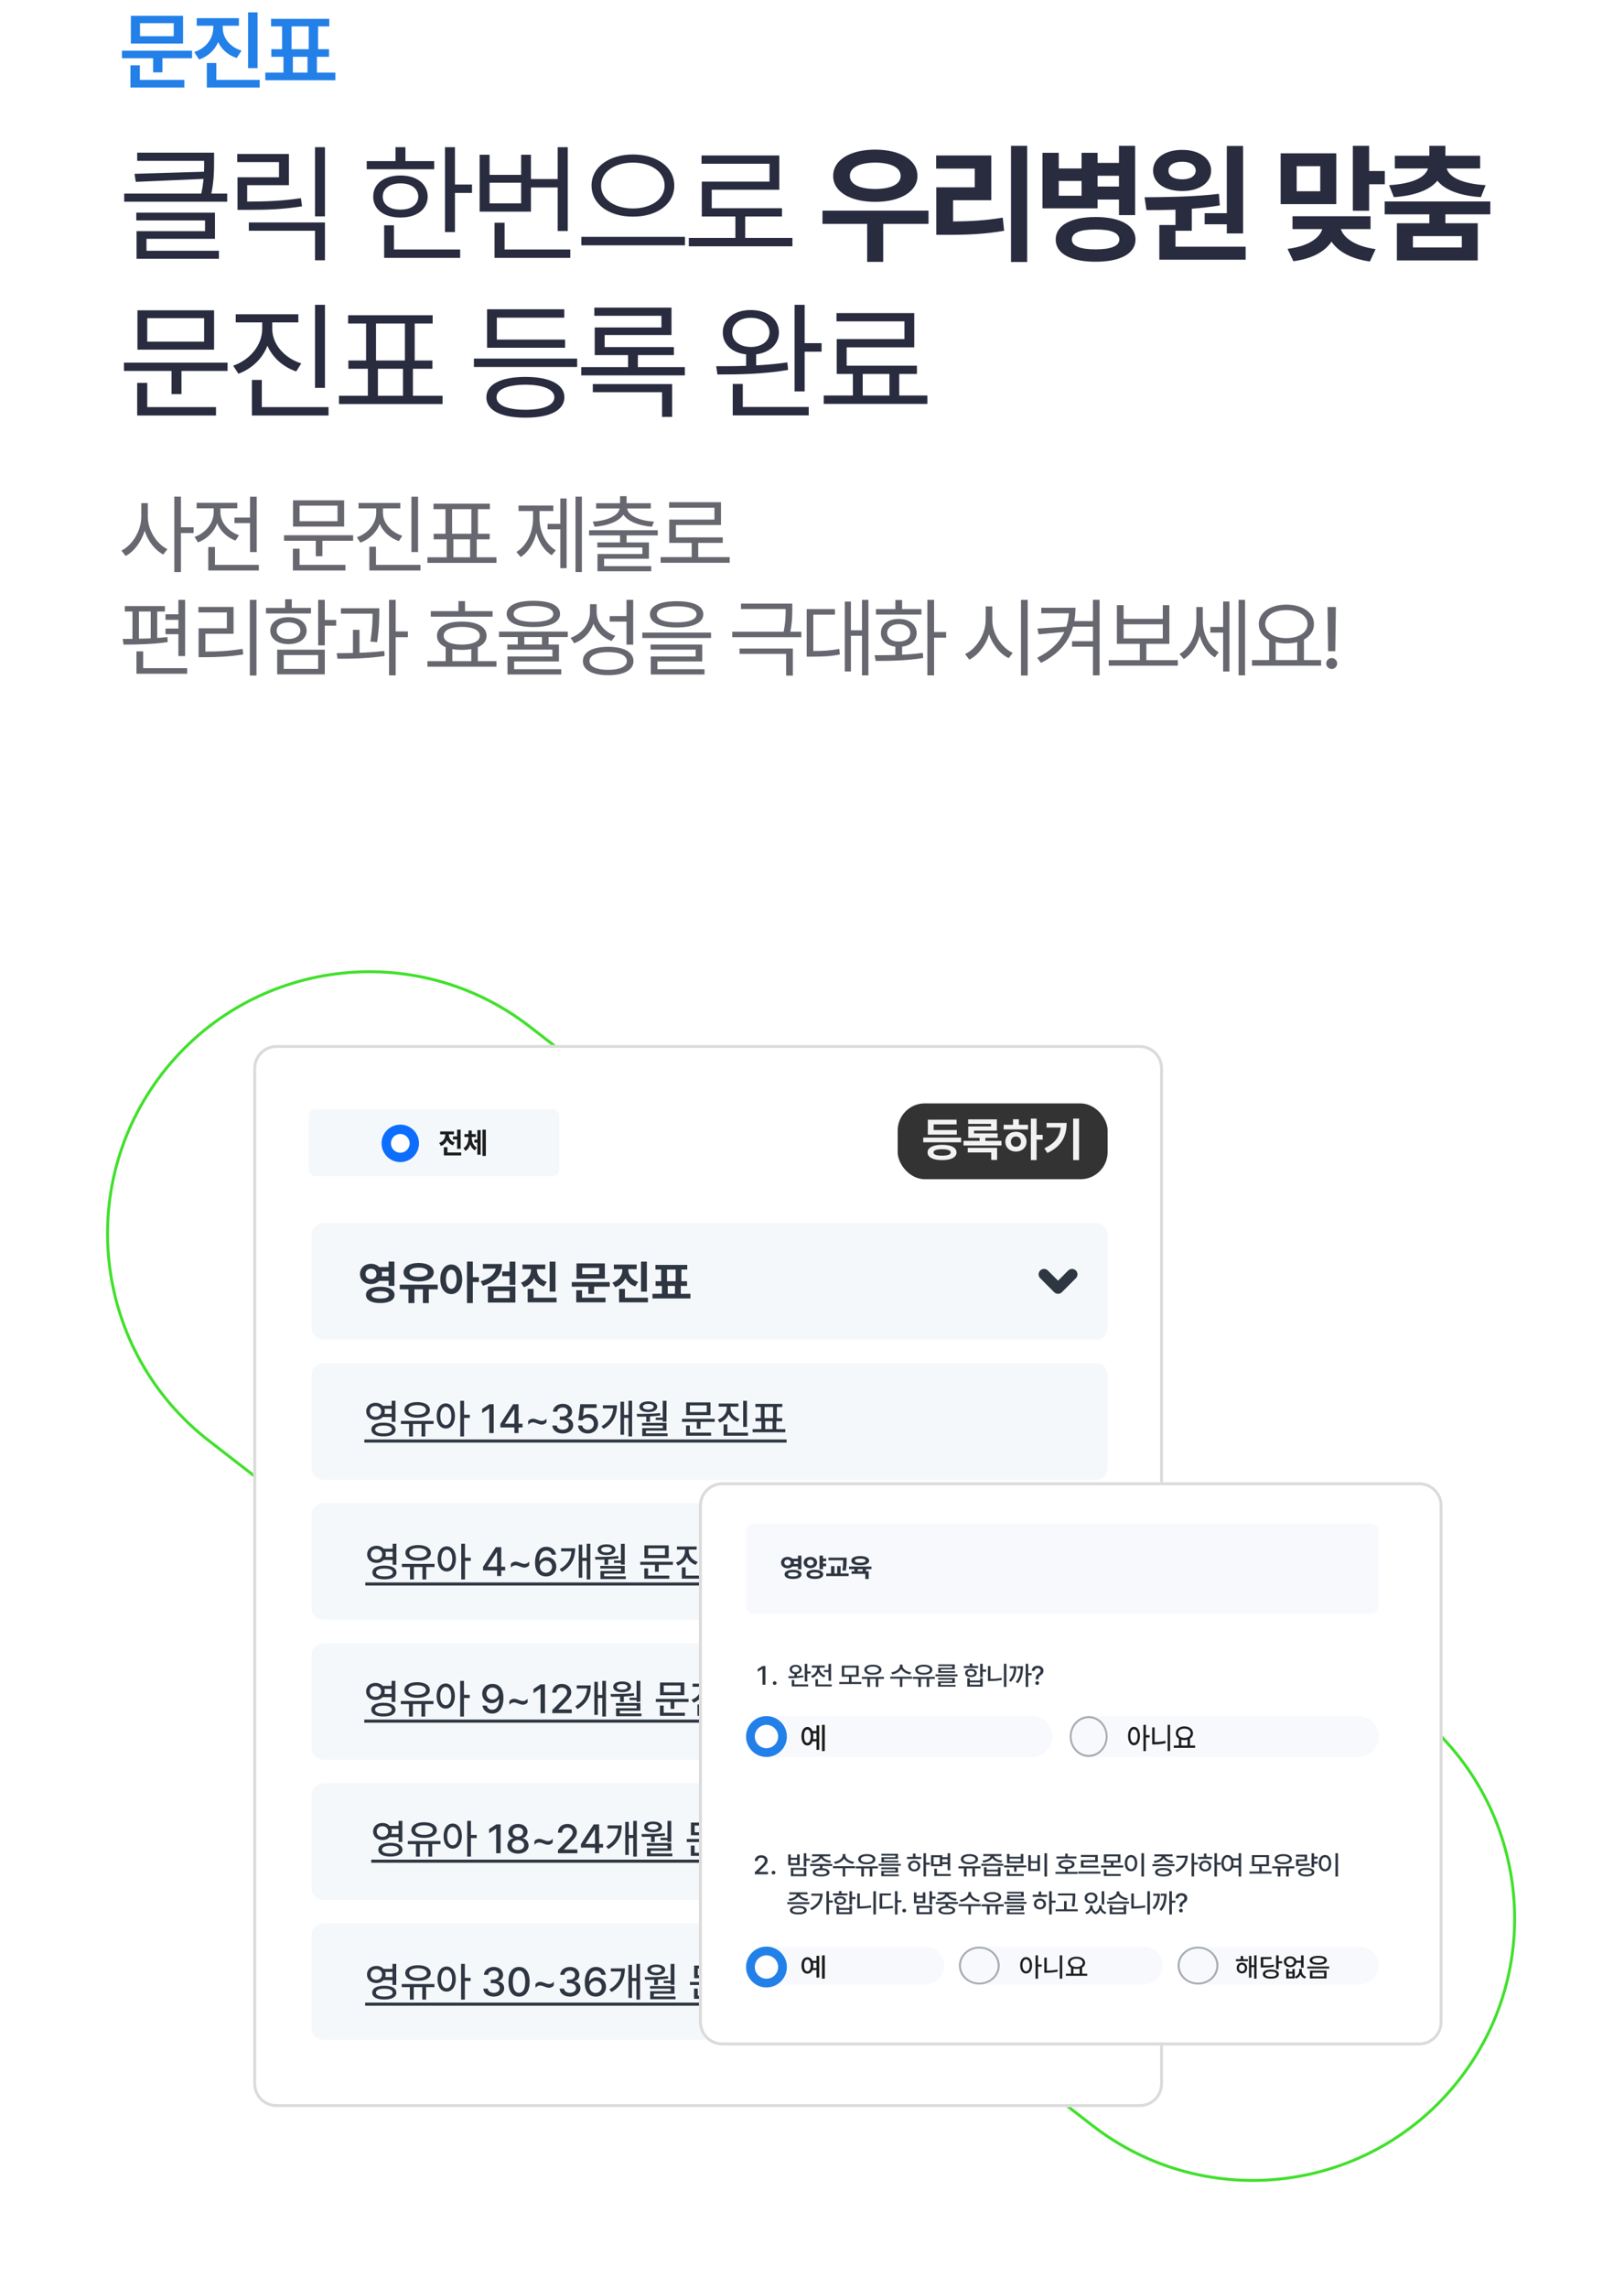 <svg width="299" height="421" viewBox="0 0 299 421" fill="none" xmlns="http://www.w3.org/2000/svg">
<path d="M39.414 28.094V29.664C39.414 31.27 39.414 33.145 38.91 35.617H41.828V37.117H22.867V35.617H37.059C37.281 34.621 37.398 33.73 37.48 32.922L25 33.461L24.766 31.984L37.562 31.598C37.598 30.918 37.586 30.273 37.586 29.664V29.594H25.258V28.094H39.414ZM25.094 40.562V39.133H39.578V43.938H26.969V46.141H40.305V47.617H25.141V42.531H37.75V40.562H25.094ZM59.829 27.086V39.812H58.001V27.086H59.829ZM43.681 29.828V28.328H53.196V34.07H45.509V37.094C49.235 37.082 52.013 36.965 55.399 36.461L55.61 37.961C52.106 38.512 49.259 38.629 45.415 38.617H43.727V32.617H51.368V29.828H43.681ZM45.813 42.461V40.938H59.829V47.898H58.001V42.461H45.813ZM83.761 27.086V33.953H86.901V35.5H83.761V42.695H81.933V27.086H83.761ZM67.518 31.141V29.641H72.815V27.086H74.643V29.641H79.94V31.141H67.518ZM68.714 36.18C68.702 33.812 70.718 32.289 73.729 32.289C76.706 32.289 78.722 33.812 78.745 36.18C78.722 38.523 76.706 40.035 73.729 40.023C70.718 40.035 68.702 38.523 68.714 36.18ZM70.472 36.18C70.46 37.645 71.761 38.594 73.729 38.57C75.675 38.594 76.987 37.645 77.011 36.18C76.987 34.691 75.675 33.73 73.729 33.742C71.761 33.73 70.46 34.691 70.472 36.18ZM70.729 47.453V41.453H72.534V45.906H84.722V47.453H70.729ZM104.527 27.086V42.508H102.676V34.492H97.754V38.945H88.308V28.469H90.137V32.172H95.949V28.469H97.754V32.945H102.676V27.086H104.527ZM90.137 37.422H95.949V33.625H90.137V37.422ZM91.051 47.453V40.984H92.902V45.906H104.996V47.453H91.051ZM116.528 28.422C120.876 28.434 124.145 30.707 124.145 34.141C124.145 37.609 120.876 39.883 116.528 39.859C112.18 39.883 108.911 37.609 108.911 34.141C108.911 30.707 112.18 28.434 116.528 28.422ZM107.036 45.133V43.586H126.114V45.133H107.036ZM110.669 34.141C110.645 36.672 113.165 38.359 116.528 38.359C119.868 38.359 122.364 36.672 122.364 34.141C122.364 31.645 119.868 29.91 116.528 29.922C113.165 29.91 110.645 31.645 110.669 34.141ZM145.896 43.773V45.32H126.818V43.773H135.396V39.836H129.209V33.414H141.677V30.133H129.162V28.609H143.482V34.914H131.037V38.312H143.974V39.836H137.201V43.773H145.896ZM170.953 38.758V41.195H162.609V48.18H159.656V41.195H151.429V38.758H170.953ZM153.398 32.383C153.386 29.418 156.55 27.543 161.133 27.531C165.715 27.543 168.914 29.418 168.914 32.383C168.914 35.277 165.715 37.141 161.133 37.141C156.55 37.141 153.386 35.277 153.398 32.383ZM156.468 32.383C156.457 33.906 158.273 34.762 161.133 34.773C164.015 34.762 165.82 33.906 165.82 32.383C165.82 30.801 164.015 29.934 161.133 29.922C158.273 29.934 156.457 30.801 156.468 32.383ZM189.118 26.828V48.203H186.141V26.828H189.118ZM172.36 31.023V28.609H182.508V36.836H175.477V40.75C178.735 40.727 181.489 40.562 184.618 40.047L184.876 42.461C181.372 43.082 178.196 43.211 174.305 43.211H172.383V34.469H179.462V31.023H172.36ZM194.931 28.117V31H199.127V28.117H202.08V29.969H206.017V26.828H208.994V39.578H206.017V36.719H202.08V38.336H191.931V28.117H194.931ZM194.369 44.078C194.369 41.465 197.158 39.941 201.705 39.93C206.263 39.941 209.052 41.465 209.064 44.078C209.052 46.668 206.263 48.168 201.705 48.156C197.158 48.168 194.369 46.668 194.369 44.078ZM194.931 36.016H199.127V33.297H194.931V36.016ZM197.345 44.078C197.345 45.273 198.88 45.883 201.705 45.883C204.541 45.883 206.076 45.273 206.087 44.078C206.076 42.824 204.541 42.215 201.705 42.227C198.88 42.215 197.345 42.824 197.345 44.078ZM202.08 34.328H206.017V32.336H202.08V34.328ZM228.87 26.852V42.953H225.87V41.266H221.792V39.227H225.87V26.852H228.87ZM210.729 36.297C214.631 36.273 219.905 36.215 224.417 35.664L224.581 37.797C222.893 38.078 221.147 38.277 219.424 38.406V42.461H216.424V45.391H229.338V47.781H213.448V41.406H216.424V38.582C214.514 38.652 212.698 38.664 211.081 38.664L210.729 36.297ZM212.299 31.398C212.299 29.125 214.491 27.566 217.667 27.578C220.76 27.566 222.975 29.125 222.987 31.398C222.975 33.684 220.76 35.16 217.667 35.148C214.491 35.16 212.299 33.684 212.299 31.398ZM215.135 31.398C215.124 32.43 216.143 33.004 217.667 32.992C219.096 33.004 220.128 32.43 220.151 31.398C220.128 30.344 219.096 29.758 217.667 29.758C216.143 29.758 215.124 30.344 215.135 31.398ZM246.028 28.211V37.562H235.786V28.211H246.028ZM237.051 45.789C240.883 45.32 242.969 43.797 243.45 42.156H237.965V39.789H252.333V42.156H246.872C247.364 43.75 249.485 45.332 253.27 45.836L252.215 48.109C248.793 47.652 246.379 46.293 245.149 44.465C243.93 46.293 241.54 47.629 238.129 48.062L237.051 45.789ZM238.739 35.195H243.075V30.578H238.739V35.195ZM249.075 38.781V26.828H252.075V31.469H254.958V33.906H252.075V38.781H249.075ZM274.388 37.07V39.438H266.115V41.078H272.068V47.922H257.185V41.078H263.162V39.438H254.935V37.07H274.388ZM255.755 34.07C260.384 33.801 262.517 32.465 262.904 31H256.81V28.656H263.162V26.828H266.115V28.656H272.513V31H266.361C266.747 32.465 268.927 33.801 273.521 34.07L272.654 36.273C268.705 36.004 265.974 34.926 264.638 33.25C263.29 34.926 260.56 36.004 256.622 36.273L255.755 34.07ZM260.138 45.531H269.138V43.445H260.138V45.531ZM41.898 66.727V68.25H33.414V72.516H31.586V68.25H22.82V66.727H41.898ZM25.258 76.453V70.453H27.109V74.906H39.766V76.453H25.258ZM25.305 64.336V57.094H39.414V64.336H25.305ZM27.109 62.859H37.586V58.547H27.109V62.859ZM50.126 60.539C50.138 63.352 52.352 65.883 55.47 66.867L54.532 68.344C52.106 67.512 50.184 65.801 49.235 63.609C48.333 65.977 46.376 67.852 43.892 68.766L42.931 67.289C46.059 66.199 48.263 63.492 48.274 60.539V59.32H43.399V57.82H54.931V59.32H50.126V60.539ZM46.376 76.453V69.914H48.204V74.906H60.485V76.453H46.376ZM58.001 71.367V56.086H59.829V71.367H58.001ZM81.486 72.82V74.344H62.408V72.82H67.728V67.852H64.142V66.328H67.4V59.531H64.096V58.008H79.658V59.531H76.353V66.328H79.611V67.852H76.025V72.82H81.486ZM69.228 66.328H74.549V59.531H69.228V66.328ZM69.58 72.82H74.197V67.852H69.58V72.82ZM106.262 65.977V67.523H87.254V65.977H106.262ZM89.551 73.102C89.539 70.711 92.246 69.352 96.746 69.352C101.211 69.352 103.894 70.711 103.918 73.102C103.894 75.516 101.211 76.852 96.746 76.852C92.246 76.852 89.539 75.516 89.551 73.102ZM89.668 63.984V56.906H103.894V58.453H91.472V62.484H104.035V63.984H89.668ZM91.426 73.102C91.402 74.566 93.406 75.398 96.746 75.398C100.051 75.398 102.055 74.566 102.066 73.102C102.055 71.648 100.051 70.805 96.746 70.781C93.406 70.805 91.402 71.648 91.426 73.102ZM126.091 67.547V69.07H107.012V67.547H115.637V65.344H109.497V60.258H121.778V58.102H109.427V56.602H123.63V61.641H111.325V63.867H124.075V65.344H117.442V67.547H126.091ZM109.145 72.164V70.664H123.747V76.711H121.895V72.164H109.145ZM138.233 57.047C141.28 57.047 143.401 58.688 143.413 61.172C143.401 63.328 141.725 64.875 139.217 65.191V67.231C141.163 67.125 143.143 66.949 144.96 66.68L145.1 68.062C140.682 68.848 135.69 68.918 132.092 68.906L131.858 67.383C133.475 67.394 135.374 67.383 137.366 67.312V65.203C134.788 64.922 133.065 63.363 133.077 61.172C133.065 58.688 135.186 57.047 138.233 57.047ZM134.811 61.172C134.788 62.754 136.206 63.832 138.233 63.844C140.272 63.832 141.667 62.754 141.678 61.172C141.667 59.555 140.272 58.477 138.233 58.477C136.206 58.477 134.788 59.555 134.811 61.172ZM134.905 76.43V70.641H136.757V74.883H148.897V76.43H134.905ZM146.296 72.023V56.086H148.147V63.141H151.264V64.711H148.147V72.023H146.296ZM170.742 72.773V74.32H151.664V72.773H157.031V68.812H154.054V62.391H166.523V59.133H154.008V57.609H168.328V63.914H155.883V67.289H168.82V68.812H165.562V72.773H170.742ZM158.836 72.773H163.758V68.812H158.836V72.773Z" fill="#292B3F"/>
<path d="M27.219 95.109C27.219 97.555 28.836 100.078 30.812 101.047L30.062 102.031C28.531 101.234 27.25 99.586 26.633 97.656C26.016 99.703 24.703 101.461 23.141 102.297L22.359 101.312C24.391 100.312 26 97.648 26.016 95.109V92.578H27.219V95.109ZM32.094 105.266V91.375H33.312V97.016H35.641V98.078H33.312V105.266H32.094ZM47.266 91.391V101.578H46.032V96.25H43.172V95.234H46.032V91.391H47.266ZM35.813 98.797C37.86 98.078 39.344 96.242 39.344 94.25V93.531H36.204V92.516H43.688V93.531H40.579V94.25C40.579 96.047 41.969 97.789 44.001 98.484L43.36 99.469C41.797 98.898 40.587 97.734 39.985 96.297C39.383 97.906 38.102 99.18 36.454 99.797L35.813 98.797ZM38.344 104.969V100.656H39.579V103.938H47.657V104.969H38.344ZM65.017 98.484V99.5H59.361V102.344H58.142V99.5H52.299V98.484H65.017ZM53.924 104.969V100.969H55.158V103.938H63.596V104.969H53.924ZM53.955 96.891V92.062H63.361V96.891H53.955ZM55.158 95.906H62.142V93.031H55.158V95.906ZM70.502 94.359C70.51 96.234 71.987 97.922 74.065 98.578L73.44 99.562C71.823 99.008 70.542 97.867 69.909 96.406C69.307 97.984 68.002 99.234 66.346 99.844L65.706 98.859C67.792 98.133 69.26 96.328 69.268 94.359V93.547H66.018V92.547H73.706V93.547H70.502V94.359ZM68.002 104.969V100.609H69.221V103.938H77.409V104.969H68.002ZM75.752 101.578V91.391H76.971V101.578H75.752ZM91.409 102.547V103.562H78.691V102.547H82.237V99.234H79.847V98.219H82.019V93.688H79.816V92.672H90.191V93.688H87.987V98.219H90.159V99.234H87.769V102.547H91.409ZM83.237 98.219H86.784V93.688H83.237V98.219ZM83.472 102.547H86.55V99.234H83.472V102.547ZM107.129 91.375V105.266H105.957V91.375H107.129ZM95.082 101.562C97.02 100.406 98.153 97.867 98.145 95.344V94.031H95.473V93.016H101.879V94.031H99.332V95.344C99.332 97.742 100.418 100.141 102.332 101.25L101.582 102.156C100.215 101.336 99.247 99.836 98.762 98.07C98.262 99.984 97.254 101.617 95.864 102.484L95.082 101.562ZM100.817 97.391V96.391H103.161V91.719H104.317V104.547H103.161V97.391H100.817ZM121.099 97.562V98.516H115.364V99.812H119.474V102.812H111.224V104.172H119.896V105.109H110.005V101.938H118.271V100.734H109.974V99.812H114.161V98.516H108.458V97.562H121.099ZM109.13 95.984C111.677 95.82 113.849 94.953 114.075 93.562H109.755V92.594H114.161V91.297H115.364V92.594H119.817V93.562H115.458C115.677 94.953 117.849 95.82 120.411 95.984L120.036 96.922C117.716 96.727 115.622 96.008 114.771 94.688C113.911 96.008 111.817 96.727 109.489 96.922L109.13 95.984ZM134.349 102.516V103.547H121.631V102.516H127.349V99.891H123.224V95.609H131.537V93.422H123.193V92.406H132.74V96.609H124.443V98.875H133.068V99.891H128.552V102.516H134.349ZM34.078 110.375V120.719H32.844V116.688H30.469V115.656H32.844V114.047H30.469V113.031H32.844V110.375H34.078ZM22.594 117.562C23.148 117.562 23.75 117.555 24.391 117.547V112.516H22.984V111.516H30.359V112.516H28.938V117.383C29.578 117.344 30.211 117.289 30.812 117.219L30.875 118.141C28.18 118.555 25.008 118.602 22.75 118.609L22.594 117.562ZM25.125 123.969V119.859H26.359V122.938H34.453V123.969H25.125ZM25.578 117.523C26.289 117.508 27.023 117.484 27.75 117.453V112.516H25.578V117.523ZM47.219 110.375V124.297H46.001V110.375H47.219ZM36.532 112.688V111.672H43.001V116.609H37.813V119.891C40.118 119.898 42.172 119.789 44.657 119.391L44.782 120.422C42.227 120.82 40.118 120.922 37.719 120.922H36.563V115.609H41.766V112.688H36.532ZM59.798 110.375V114.078H61.892V115.125H59.798V118.75H58.579V110.375H59.798ZM48.97 112.875V111.859H52.501V110.266H53.72V111.859H57.251V112.875H48.97ZM49.767 116.031C49.759 114.547 51.095 113.562 53.111 113.562C55.103 113.562 56.439 114.547 56.454 116.031C56.439 117.539 55.103 118.516 53.111 118.516C51.095 118.516 49.759 117.539 49.767 116.031ZM50.939 116.031C50.931 116.977 51.798 117.562 53.111 117.578C54.407 117.562 55.282 116.977 55.298 116.031C55.282 115.125 54.407 114.516 53.111 114.516C51.798 114.516 50.931 115.125 50.939 116.031ZM51.032 124.078V119.547H59.798V124.078H51.032ZM52.236 123.078H58.579V120.531H52.236V123.078ZM69.83 111.922V112.641C69.822 113.742 69.822 115.578 69.424 118.156L68.189 118.047C68.572 115.719 68.603 114.031 68.596 112.922H62.767V111.922H69.83ZM61.986 120.188C62.9 120.18 63.916 120.172 64.986 120.148V115.891H66.189V120.109C67.728 120.055 69.307 119.953 70.752 119.781L70.814 120.703C67.892 121.156 64.627 121.219 62.142 121.203L61.986 120.188ZM71.627 124.266V110.375H72.846V116.188H75.096V117.25H72.846V124.266H71.627ZM90.691 112.453V113.469H79.316V112.453H84.409V110.609H85.612V112.453H90.691ZM78.691 122.672V121.656H82.05V119.086C81.019 118.648 80.448 117.93 80.456 116.984C80.441 115.328 82.183 114.367 85.019 114.375C87.831 114.367 89.589 115.328 89.581 116.984C89.589 117.93 89.003 118.648 87.972 119.086V121.656H91.409V122.672H78.691ZM81.691 116.984C81.675 117.992 82.948 118.602 85.019 118.609C87.066 118.602 88.339 117.992 88.331 116.984C88.339 115.953 87.066 115.344 85.019 115.344C82.948 115.344 81.675 115.953 81.691 116.984ZM83.284 121.656H86.769V119.43C86.245 119.531 85.659 119.578 85.019 119.578C84.386 119.578 83.8 119.531 83.284 119.438V121.656ZM98.207 110.547C101.293 110.547 103.105 111.406 103.113 112.953C103.105 114.516 101.293 115.367 98.207 115.375C95.105 115.367 93.285 114.516 93.285 112.953C93.285 111.406 95.105 110.547 98.207 110.547ZM91.879 117.219V116.219H104.535V117.219H101.004V118.594H102.91V121.703H94.66V123.141H103.332V124.109H93.441V120.797H101.707V119.531H93.41V118.594H95.332V117.219H91.879ZM94.566 112.953C94.551 113.906 95.902 114.422 98.207 114.438C100.512 114.422 101.855 113.906 101.863 112.953C101.855 112.039 100.512 111.5 98.207 111.484C95.902 111.5 94.551 112.039 94.566 112.953ZM96.535 118.594H99.785V117.219H96.535V118.594ZM109.848 112.562C109.832 114.547 111.247 116.289 113.286 116.984L112.598 117.938C111.067 117.367 109.864 116.234 109.262 114.773C108.668 116.438 107.403 117.727 105.723 118.359L105.051 117.359C107.192 116.609 108.614 114.766 108.629 112.609V111.172H109.848V112.562ZM107.317 121.641C107.309 119.969 109.082 119.008 111.973 119.016C114.856 119.008 116.629 119.969 116.629 121.641C116.629 123.297 114.856 124.234 111.973 124.234C109.082 124.234 107.309 123.297 107.317 121.641ZM108.536 121.641C108.528 122.648 109.84 123.258 111.973 123.25C114.098 123.258 115.411 122.648 115.411 121.641C115.411 120.602 114.098 119.984 111.973 119.984C109.84 119.984 108.528 120.602 108.536 121.641ZM112.254 114.375V113.359H115.348V110.375H116.582V118.609H115.348V114.375H112.254ZM124.583 110.625C127.669 110.625 129.482 111.477 129.489 113.016C129.482 114.594 127.669 115.445 124.583 115.453C121.482 115.445 119.661 114.594 119.661 113.016C119.661 111.477 121.482 110.625 124.583 110.625ZM118.255 117.391V116.391H130.911V117.391H118.255ZM119.786 119.531V118.594H129.286V121.703H121.036V123.141H129.708V124.109H119.817V120.797H128.083V119.531H119.786ZM120.942 113.016C120.927 113.984 122.278 114.516 124.583 114.516C126.888 114.516 128.232 113.984 128.239 113.016C128.232 112.102 126.888 111.555 124.583 111.547C122.278 111.555 120.927 112.102 120.942 113.016ZM145.866 111.062V112.016C145.866 113.062 145.866 114.406 145.514 116.234H147.537V117.25H134.819V116.234H144.28C144.647 114.414 144.655 113.094 144.647 112.062H136.428V111.062H145.866ZM136.162 120.312V119.328H145.975V124.312H144.741V120.312H136.162ZM159.882 110.375V124.266H158.71V116.984H156.663V123.547H155.538V110.688H156.663V115.969H158.71V110.375H159.882ZM148.522 120.828V112.078H153.726V113.094H149.741V119.781C151.655 119.773 152.976 119.703 154.522 119.391L154.632 120.422C152.96 120.766 151.546 120.82 149.413 120.828H148.522ZM171.976 110.375V116.297H174.195V117.328H171.976V124.266H170.742V110.375H171.976ZM161.023 120.562C162.156 120.562 163.476 120.555 164.851 120.516V118.984C163.234 118.797 162.179 117.844 162.195 116.469C162.179 114.898 163.508 113.883 165.476 113.891C167.414 113.883 168.765 114.898 168.773 116.469C168.765 117.852 167.695 118.797 166.086 118.984V120.469C167.375 120.406 168.687 120.297 169.898 120.125L169.976 121.062C166.945 121.578 163.664 121.609 161.226 121.609L161.023 120.562ZM161.273 113.078V112.078H164.851V110.406H166.086V112.078H169.648V113.078H161.273ZM163.336 116.469C163.343 117.43 164.187 118.062 165.476 118.047C166.742 118.062 167.593 117.43 167.601 116.469C167.593 115.5 166.742 114.844 165.476 114.844C164.187 114.844 163.343 115.5 163.336 116.469ZM182.696 114.109C182.688 116.648 184.415 119.195 186.462 120.125L185.712 121.094C184.126 120.328 182.759 118.68 182.095 116.703C181.454 118.797 180.087 120.555 178.462 121.375L177.681 120.344C179.751 119.398 181.462 116.742 181.477 114.109V111.578H182.696V114.109ZM187.977 124.297V110.375H189.212V124.297H187.977ZM198.009 111.828C198.009 112.664 197.939 113.484 197.798 114.281H201.228V110.359H202.447V124.266H201.228V118.984H197.384V117.984H201.228V115.297H197.564C196.837 117.914 195.111 120.242 191.666 121.969L190.962 121.031C193.517 119.75 195.095 118.148 195.962 116.273L191.228 116.719L191.009 115.656L196.337 115.305C196.595 114.523 196.736 113.703 196.798 112.844H191.712V111.828H198.009ZM216.854 121.469V122.484H204.135V121.469H209.854V118.469H205.635V111.359H206.869V113.875H214.088V111.359H215.291V118.469H211.057V121.469H216.854ZM206.869 117.469H214.088V114.875H206.869V117.469ZM221.448 114.328C221.448 116.539 222.526 118.922 224.37 120.016L223.667 120.969C222.323 120.156 221.362 118.672 220.878 116.977C220.37 118.828 219.339 120.422 217.948 121.266L217.167 120.344C219.089 119.219 220.261 116.758 220.261 114.375V111.688H221.448V114.328ZM222.839 116.406V115.359H225.198V110.672H226.354V123.562H225.198V116.406H222.839ZM228.042 124.266V110.375H229.229V124.266H228.042ZM243.23 121.453V122.484H230.511V121.453H233.667V117.711C232.48 117.094 231.761 116.094 231.761 114.828C231.761 112.68 233.871 111.266 236.839 111.25C239.808 111.266 241.917 112.68 241.917 114.828C241.917 116.07 241.222 117.055 240.074 117.672V121.453H243.23ZM232.949 114.828C232.941 116.383 234.558 117.422 236.839 117.422C239.097 117.422 240.73 116.383 240.73 114.828C240.73 113.273 239.097 112.25 236.839 112.266C234.558 112.25 232.941 113.273 232.949 114.828ZM234.871 121.453H238.839V118.148C238.238 118.305 237.566 118.391 236.839 118.391C236.128 118.391 235.464 118.312 234.871 118.156V121.453ZM245.949 111.688L245.84 119.812H244.527L244.418 111.688H245.949ZM244.184 122.078C244.168 121.531 244.637 121.078 245.184 121.078C245.738 121.078 246.192 121.531 246.184 122.078C246.192 122.633 245.738 123.086 245.184 123.094C244.637 123.086 244.168 122.633 244.184 122.078Z" fill="#66676F"/>
<path d="M35.359 9.328V10.719H29.906V13.312H28.188V10.719H22.453V9.328H35.359ZM24.016 16.109V12.016H25.75V14.703H33.938V16.109H24.016ZM24.094 8.016V2.906H33.703V8.016H24.094ZM25.781 6.656H31.984V4.266H25.781V6.656ZM41.016 5.141C41.016 6.898 42.219 8.617 44.469 9.312L43.579 10.672C41.977 10.156 40.813 9.094 40.165 7.75C39.532 9.211 38.329 10.375 36.657 10.953L35.766 9.578C38.04 8.828 39.251 7 39.266 5.141V4.734H36.219V3.344H43.985V4.734H41.016V5.141ZM38.079 16.109V11.594H39.829V14.703H47.813V16.109H38.079ZM45.672 12.531V2.281H47.422V12.531H45.672ZM61.751 13.359V14.766H48.845V13.359H52.189V10.453H49.954V9.047H51.939V4.859H49.907V3.469H60.626V4.859H58.564V9.047H60.579V10.453H58.345V13.359H61.751ZM53.673 9.047H56.845V4.859H53.673V9.047ZM53.923 13.359H56.611V10.453H53.923V13.359Z" fill="#2380E8"/>
<path fill-rule="evenodd" clip-rule="evenodd" d="M201.302 390.891L38.651 264.905C17.721 248.693 13.896 218.582 30.108 197.652C46.321 176.721 76.431 172.896 97.362 189.109L260.012 315.095C280.943 331.307 284.768 361.418 268.555 382.348C252.343 403.279 222.232 407.104 201.302 390.891ZM29.684 197.323C46.078 176.158 76.526 172.29 97.691 188.684L260.341 314.67C281.506 331.064 285.374 361.512 268.98 382.677C252.586 403.842 222.138 407.71 200.973 391.316L38.323 265.33C17.157 248.936 13.29 218.488 29.684 197.323Z" fill="#41E02C"/>
<path d="M46.628 196.58C46.628 194.208 48.551 192.285 50.923 192.285H209.834C212.206 192.285 214.129 194.208 214.129 196.58V383.408C214.129 385.78 212.206 387.703 209.834 387.703H50.923C48.551 387.703 46.628 385.78 46.628 383.408V196.58Z" fill="white"/>
<rect x="165.274" y="203.023" width="38.654" height="13.958" rx="5" fill="#333333"/>
<path d="M176.959 209.314V210.186H169.98V209.314H176.959ZM170.777 212.049C170.777 211.151 171.783 210.644 173.453 210.648C175.11 210.644 176.104 211.151 176.112 212.049C176.104 212.95 175.11 213.462 173.453 213.458C171.783 213.462 170.777 212.95 170.777 212.049ZM170.827 208.777V206.026H176.12V206.89H171.893V207.93H176.162V208.777H170.827ZM171.867 212.049C171.863 212.451 172.396 212.644 173.453 212.644C174.489 212.644 175.034 212.451 175.038 212.049C175.034 211.663 174.489 211.461 173.453 211.461C172.396 211.461 171.863 211.663 171.867 212.049Z" fill="#F2F2F2"/>
<path d="M184.383 209.918V210.774H177.395V209.918H180.356V209.364H178.268V207.267H182.462V206.797H178.251V205.967H183.536V208.039H179.333V208.542H183.678V209.364H181.422V209.918H184.383ZM178.175 212.049V211.21H183.578V213.424H182.496V212.049H178.175Z" fill="#F2F2F2"/>
<path d="M190.85 205.824V208.811H191.975V209.691H190.85V213.458H189.794V205.824H190.85ZM184.786 207.821V206.965H186.514V205.942H187.587V206.965H189.273V207.821H184.786ZM185.096 210.069C185.092 209.004 185.922 208.244 187.05 208.249C188.162 208.244 188.997 209.004 188.997 210.069C188.997 211.134 188.162 211.885 187.05 211.889C185.922 211.885 185.092 211.134 185.096 210.069ZM186.119 210.069C186.119 210.66 186.509 211.013 187.05 211.008C187.583 211.013 187.973 210.66 187.973 210.069C187.973 209.482 187.583 209.121 187.05 209.113C186.509 209.121 186.119 209.482 186.119 210.069Z" fill="#F2F2F2"/>
<path d="M198.668 205.824V213.458H197.586V205.824H198.668ZM192.276 211.294C194.248 210.363 195.116 209.155 195.288 207.46H192.688V206.621H196.378C196.374 208.937 195.565 210.862 192.839 212.149L192.276 211.294Z" fill="#F2F2F2"/>
<path fill-rule="evenodd" clip-rule="evenodd" d="M209.834 192.822H50.923C48.847 192.822 47.165 194.505 47.165 196.58V383.408C47.165 385.483 48.847 387.166 50.923 387.166H209.834C211.909 387.166 213.592 385.483 213.592 383.408V196.58C213.592 194.505 211.909 192.822 209.834 192.822ZM50.923 192.285C48.551 192.285 46.628 194.208 46.628 196.58V383.408C46.628 385.78 48.551 387.703 50.923 387.703H209.834C212.206 387.703 214.129 385.78 214.129 383.408V196.58C214.129 194.208 212.206 192.285 209.834 192.285H50.923Z" fill="#DBDBDB"/>
<path d="M57.365 227.181C57.365 225.995 58.326 225.034 59.512 225.034H201.78C202.966 225.034 203.928 225.995 203.928 227.181V244.361C203.928 245.547 202.966 246.508 201.78 246.508H59.512C58.326 246.508 57.365 245.547 57.365 244.361V227.181Z" fill="#F5F8FB"/>
<path d="M57.365 252.951C57.365 251.765 58.326 250.803 59.512 250.803H201.78C202.966 250.803 203.928 251.765 203.928 252.951V270.13C203.928 271.316 202.966 272.278 201.78 272.278H59.512C58.326 272.278 57.365 271.316 57.365 270.13V252.951Z" fill="#F5F8FB"/>
<path d="M57.365 278.72C57.365 277.534 58.326 276.573 59.512 276.573H201.78C202.966 276.573 203.928 277.534 203.928 278.72V295.9C203.928 297.086 202.966 298.047 201.78 298.047H59.512C58.326 298.047 57.365 297.086 57.365 295.9V278.72Z" fill="#F5F8FB"/>
<path d="M57.365 330.259C57.365 329.073 58.326 328.111 59.512 328.111H201.78C202.966 328.111 203.928 329.073 203.928 330.259V347.438C203.928 348.624 202.966 349.586 201.78 349.586H59.512C58.326 349.586 57.365 348.624 57.365 347.438V330.259Z" fill="#F5F8FB"/>
<path d="M57.365 304.489C57.365 303.303 58.326 302.342 59.512 302.342H201.78C202.966 302.342 203.928 303.303 203.928 304.489V321.669C203.928 322.855 202.966 323.816 201.78 323.816H59.512C58.326 323.816 57.365 322.855 57.365 321.669V304.489Z" fill="#F5F8FB"/>
<path d="M57.365 356.028C57.365 354.842 58.326 353.881 59.512 353.881H201.78C202.966 353.881 203.928 354.842 203.928 356.028V373.208C203.928 374.394 202.966 375.355 201.78 375.355H59.512C58.326 375.355 57.365 374.394 57.365 373.208V356.028Z" fill="#F5F8FB"/>
<path d="M197.378 234.483L194.801 237.06L192.224 234.483" stroke="#2E3642" stroke-width="2" stroke-linecap="round" stroke-linejoin="round"/>
<path d="M68.312 232.542C68.921 232.537 69.453 232.764 69.818 233.137H71.55V232.131H72.616V236.602H71.55V235.687H69.81C69.445 236.056 68.916 236.279 68.312 236.274C67.155 236.279 66.274 235.49 66.282 234.412C66.274 233.322 67.155 232.537 68.312 232.542ZM67.297 234.412C67.293 234.999 67.717 235.373 68.312 235.368C68.887 235.373 69.306 234.999 69.311 234.412C69.306 233.804 68.887 233.452 68.312 233.456C67.717 233.452 67.293 233.804 67.297 234.412ZM67.381 238.263C67.381 237.315 68.392 236.757 70.007 236.761C71.621 236.757 72.636 237.315 72.641 238.263C72.636 239.21 71.621 239.768 70.007 239.764C68.392 239.768 67.381 239.21 67.381 238.263ZM68.43 238.263C68.43 238.707 68.996 238.934 70.007 238.934C71.038 238.934 71.588 238.707 71.592 238.263C71.588 237.805 71.038 237.579 70.007 237.575C68.996 237.579 68.43 237.805 68.43 238.263ZM70.275 233.984C70.309 234.119 70.326 234.265 70.326 234.412C70.326 234.559 70.309 234.697 70.279 234.832H71.55V233.984H70.275Z" fill="#2E3642"/>
<path d="M80.585 236.375V237.239H78.949V239.764H77.858V237.239H76.298V239.764H75.199V237.239H73.597V236.375H80.585ZM74.302 234.11C74.297 233.057 75.43 232.386 77.07 232.382C78.71 232.386 79.855 233.057 79.855 234.11C79.855 235.138 78.71 235.792 77.07 235.788C75.43 235.792 74.297 235.138 74.302 234.11ZM75.4 234.11C75.396 234.647 76.046 234.945 77.07 234.949C78.102 234.945 78.748 234.647 78.748 234.11C78.748 233.548 78.102 233.242 77.07 233.238C76.046 233.242 75.396 233.548 75.4 234.11Z" fill="#2E3642"/>
<path d="M83.084 232.667C84.25 232.667 85.093 233.72 85.098 235.385C85.093 237.063 84.25 238.112 83.084 238.112C81.914 238.112 81.067 237.063 81.071 235.385C81.067 233.72 81.914 232.667 83.084 232.667ZM82.103 235.385C82.103 236.522 82.501 237.143 83.084 237.138C83.68 237.143 84.07 236.522 84.074 235.385C84.07 234.253 83.68 233.632 83.084 233.632C82.501 233.632 82.103 234.253 82.103 235.385ZM85.978 239.764V232.131H87.052V235.008H88.176V235.897H87.052V239.764H85.978Z" fill="#2E3642"/>
<path d="M92.412 232.575C92.412 234.572 91.15 235.956 88.914 236.576L88.495 235.746C90.143 235.297 91.091 234.458 91.267 233.431H88.906V232.575H92.412ZM89.829 239.672V236.711H94.887V239.672H89.829ZM90.877 238.833H93.83V237.549H90.877V238.833ZM92.463 234.823V233.951H93.822V232.139H94.887V236.409H93.822V234.823H92.463Z" fill="#2E3642"/>
<path d="M98.855 233.64C98.85 234.551 99.421 235.482 100.675 235.863L100.13 236.702C99.274 236.43 98.674 235.88 98.33 235.192C97.982 235.947 97.362 236.547 96.464 236.845L95.91 236.006C97.181 235.599 97.764 234.605 97.764 233.64V233.531H96.195V232.676H100.39V233.531H98.855V233.64ZM97.152 239.63V237.155H98.234V238.774H102.47V239.63H97.152ZM101.195 237.659V232.139H102.269V237.659H101.195Z" fill="#2E3642"/>
<path d="M112.259 235.905V236.753H109.382V238.07H108.325V236.753H105.272V235.905H112.259ZM106.094 239.63V237.407H107.159V238.774H111.488V239.63H106.094ZM106.144 235.276V232.466H111.362V235.276H106.144ZM107.193 234.446H110.313V233.297H107.193V234.446Z" fill="#2E3642"/>
<path d="M115.682 233.64C115.678 234.551 116.248 235.482 117.502 235.863L116.957 236.702C116.101 236.43 115.502 235.88 115.158 235.192C114.809 235.947 114.189 236.547 113.291 236.845L112.738 236.006C114.008 235.599 114.591 234.605 114.591 233.64V233.531H113.023V232.676H117.217V233.531H115.682V233.64ZM113.979 239.63V237.155H115.061V238.774H119.297V239.63H113.979ZM118.022 237.659V232.139H119.096V237.659H118.022Z" fill="#2E3642"/>
<path d="M127.115 238.061V238.917H120.128V238.061H121.864V236.61H120.707V235.746H121.73V233.599H120.673V232.743H126.528V233.599H125.454V235.746H126.495V236.61H125.345V238.061H127.115ZM122.804 235.746H124.397V233.599H122.804V235.746ZM122.938 238.061H124.272V236.61H122.938V238.061Z" fill="#2E3642"/>
<path d="M56.828 205.331C56.828 204.649 57.395 204.096 58.093 204.096H101.733C102.432 204.096 102.998 204.649 102.998 205.331V215.209C102.998 215.891 102.432 216.444 101.733 216.444H58.093C57.395 216.444 56.828 215.891 56.828 215.209V205.331Z" fill="#F5F8FB"/>
<path d="M69.321 284.423C69.868 284.42 70.334 284.625 70.642 284.966H72.287V284.042H72.984V287.924H72.287V287.036H70.639C70.331 287.374 69.865 287.576 69.321 287.572C68.33 287.576 67.593 286.919 67.596 286.001C67.593 285.073 68.33 284.42 69.321 284.423ZM68.264 286.001C68.261 286.577 68.705 286.985 69.321 286.977C69.919 286.985 70.364 286.577 70.364 286.001C70.364 285.41 69.919 285.018 69.321 285.025C68.705 285.018 68.261 285.41 68.264 286.001ZM68.558 289.341C68.554 288.537 69.406 288.067 70.782 288.071C72.151 288.067 73.002 288.537 73.006 289.341C73.002 290.141 72.151 290.607 70.782 290.603C69.406 290.607 68.554 290.141 68.558 289.341ZM69.241 289.341C69.237 289.792 69.817 290.057 70.782 290.053C71.747 290.057 72.323 289.792 72.323 289.341C72.323 288.871 71.747 288.611 70.782 288.607C69.817 288.611 69.237 288.871 69.241 289.341ZM70.962 285.524C71.006 285.671 71.031 285.832 71.031 286.001C71.031 286.163 71.006 286.321 70.962 286.464H72.287V285.524H70.962Z" fill="#2E3642"/>
<path d="M80.008 287.755V288.328H78.481V290.618H77.777V288.328H76.206V290.618H75.487V288.328H73.99V287.755H80.008ZM74.643 285.744C74.646 284.856 75.593 284.291 76.984 284.291C78.375 284.291 79.329 284.856 79.326 285.744C79.329 286.621 78.375 287.176 76.984 287.168C75.593 287.176 74.646 286.621 74.643 285.744ZM75.362 285.744C75.358 286.284 76.008 286.618 76.984 286.618C77.964 286.618 78.61 286.284 78.614 285.744C78.61 285.19 77.964 284.853 76.984 284.849C76.008 284.853 75.358 285.19 75.362 285.744Z" fill="#2E3642"/>
<path d="M82.254 284.533C83.238 284.537 83.939 285.432 83.942 286.838C83.939 288.258 83.238 289.154 82.254 289.15C81.271 289.154 80.57 288.258 80.573 286.838C80.57 285.432 81.271 284.537 82.254 284.533ZM81.241 286.838C81.238 287.884 81.656 288.526 82.254 288.526C82.863 288.526 83.274 287.884 83.274 286.838C83.274 285.807 82.863 285.161 82.254 285.157C81.656 285.161 81.238 285.807 81.241 286.838ZM84.919 290.618V284.042H85.616V286.618H86.673V287.205H85.616V290.618H84.919Z" fill="#2E3642"/>
<path d="M88.933 288.959V288.306L91.282 284.68H92.281V288.277H93.007V288.959H92.281V289.994H91.517V288.959H88.933ZM89.785 288.277H91.517V285.642H91.458L89.785 288.233V288.277Z" fill="#2E3642"/>
<path d="M94.057 287.755C94.303 287.484 94.6 287.344 94.93 287.344C95.503 287.344 96.009 287.763 96.567 287.763C96.901 287.763 97.195 287.612 97.426 287.322V288.027C97.18 288.299 96.883 288.438 96.552 288.438C95.98 288.438 95.47 288.02 94.908 288.02C94.582 288.02 94.288 288.17 94.057 288.46V287.755Z" fill="#2E3642"/>
<path d="M100.523 290.068C99.54 290.06 98.512 289.477 98.512 287.513C98.516 285.664 99.316 284.607 100.589 284.607C101.569 284.607 102.248 285.216 102.373 286.06H101.573C101.466 285.627 101.125 285.315 100.589 285.311C99.767 285.315 99.29 286.027 99.29 287.227H99.349C99.639 286.776 100.138 286.511 100.714 286.508C101.661 286.511 102.424 287.238 102.424 288.255C102.424 289.286 101.665 290.075 100.523 290.068ZM99.385 288.277C99.389 288.867 99.863 289.389 100.516 289.392C101.158 289.389 101.639 288.89 101.639 288.269C101.639 287.66 101.176 287.165 100.538 287.168C99.888 287.165 99.393 287.686 99.385 288.277Z" fill="#2E3642"/>
<path d="M108.685 284.042V290.618H108.017V287.205H107.202V290.302H106.549V284.218H107.202V286.64H108.017V284.042H108.685ZM103.033 288.739C104.494 287.91 105.107 286.79 105.217 285.451H103.312V284.878H105.896C105.892 286.607 105.32 288.163 103.437 289.223L103.033 288.739Z" fill="#2E3642"/>
<path d="M115.019 284.049V287.902H114.322V287.587H113.038V287.146H114.322V284.049H115.019ZM109.537 286.471C110.81 286.475 112.417 286.46 113.838 286.31L113.874 286.757C113.254 286.845 112.608 286.897 111.981 286.93V287.917H111.291V286.955C110.7 286.974 110.131 286.974 109.617 286.97L109.537 286.471ZM110.028 285.15C110.025 284.548 110.674 284.159 111.672 284.159C112.652 284.159 113.309 284.548 113.317 285.15C113.309 285.763 112.652 286.133 111.672 286.133C110.674 286.133 110.025 285.763 110.028 285.15ZM110.52 288.607V288.122H115.019V289.539H111.232V290.046H115.218V290.552H110.549V289.077H114.33V288.607H110.52ZM110.682 285.15C110.678 285.462 111.067 285.664 111.672 285.664C112.271 285.664 112.656 285.462 112.656 285.15C112.656 284.834 112.271 284.629 111.672 284.629C111.067 284.629 110.678 284.834 110.682 285.15Z" fill="#2E3642"/>
<path d="M123.893 287.366V287.932H121.28V289.209H120.59V287.932H117.875V287.366H123.893ZM118.623 290.479V288.585H119.321V289.913H123.225V290.479H118.623ZM118.645 286.684V284.35H123.115V286.684H118.645ZM119.328 286.133H122.425V284.9H119.328V286.133Z" fill="#2E3642"/>
<path d="M126.815 285.414C126.815 286.265 127.442 287.066 128.459 287.388L128.099 287.932C127.343 287.682 126.774 287.165 126.473 286.508C126.18 287.223 125.593 287.789 124.811 288.064L124.451 287.513C125.475 287.165 126.106 286.313 126.11 285.414V285.128H124.635V284.563H128.261V285.128H126.815V285.414ZM125.53 290.479V288.394H126.235V289.913H130.03V290.479H125.53ZM129.134 288.849V284.049H129.831V288.849H129.134Z" fill="#2E3642"/>
<path d="M136.892 289.268V289.84H130.874V289.268H132.488V287.807H131.402V287.242H132.386V285.194H131.387V284.621H136.342V285.194H135.336V287.242H136.32V287.807H135.241V289.268H136.892ZM133.076 287.242H134.654V285.194H133.076V287.242ZM133.186 289.268H134.544V287.807H133.186V289.268Z" fill="#2E3642"/>
<path d="M67.259 291.172H137.127V291.741H67.259V291.172Z" fill="#2E3642"/>
<path d="M69.145 258.117C69.692 258.113 70.158 258.319 70.466 258.66H72.11V257.735H72.808V261.618H72.11V260.73H70.463C70.154 261.068 69.688 261.269 69.145 261.266C68.154 261.269 67.416 260.613 67.42 259.695C67.416 258.767 68.154 258.113 69.145 258.117ZM68.088 259.695C68.084 260.271 68.528 260.679 69.145 260.671C69.743 260.679 70.187 260.271 70.187 259.695C70.187 259.104 69.743 258.711 69.145 258.719C68.528 258.711 68.084 259.104 68.088 259.695ZM68.382 263.035C68.378 262.231 69.229 261.761 70.606 261.765C71.975 261.761 72.826 262.231 72.83 263.035C72.826 263.835 71.975 264.301 70.606 264.297C69.229 264.301 68.378 263.835 68.382 263.035ZM69.064 263.035C69.061 263.486 69.641 263.75 70.606 263.747C71.571 263.75 72.147 263.486 72.147 263.035C72.147 262.565 71.571 262.304 70.606 262.301C69.641 262.304 69.061 262.565 69.064 263.035ZM70.785 259.218C70.829 259.365 70.855 259.526 70.855 259.695C70.855 259.857 70.829 260.014 70.785 260.157H72.11V259.218H70.785Z" fill="#2E3642"/>
<path d="M79.832 261.449V262.022H78.305V264.312H77.601V262.022H76.03V264.312H75.311V262.022H73.813V261.449H79.832ZM74.466 259.438C74.47 258.55 75.417 257.985 76.808 257.985C78.199 257.985 79.153 258.55 79.149 259.438C79.153 260.315 78.199 260.869 76.808 260.862C75.417 260.869 74.47 260.315 74.466 259.438ZM75.186 259.438C75.182 259.978 75.832 260.312 76.808 260.312C77.788 260.312 78.434 259.978 78.437 259.438C78.434 258.884 77.788 258.546 76.808 258.543C75.832 258.546 75.182 258.884 75.186 259.438Z" fill="#2E3642"/>
<path d="M82.078 258.227C83.061 258.231 83.762 259.126 83.766 260.532C83.762 261.952 83.061 262.848 82.078 262.844C81.094 262.848 80.393 261.952 80.397 260.532C80.393 259.126 81.094 258.231 82.078 258.227ZM81.065 260.532C81.061 261.578 81.48 262.22 82.078 262.22C82.687 262.22 83.098 261.578 83.098 260.532C83.098 259.501 82.687 258.855 82.078 258.851C81.48 258.855 81.061 259.501 81.065 260.532ZM84.742 264.312V257.735H85.44V260.312H86.496V260.899H85.44V264.312H84.742Z" fill="#2E3642"/>
<path d="M90.893 258.374V263.688H90.078V259.181H90.049L88.779 260.011V259.24L90.1 258.374H90.893Z" fill="#2E3642"/>
<path d="M92.126 262.653V262L94.475 258.374H95.473V261.97H96.2V262.653H95.473V263.688H94.71V262.653H92.126ZM92.978 261.97H94.71V259.335H94.651L92.978 261.926V261.97Z" fill="#2E3642"/>
<path d="M97.249 261.449C97.495 261.178 97.793 261.038 98.123 261.038C98.695 261.038 99.202 261.457 99.76 261.457C100.094 261.457 100.387 261.306 100.619 261.016V261.721C100.373 261.992 100.075 262.132 99.745 262.132C99.172 262.132 98.662 261.714 98.101 261.714C97.774 261.714 97.481 261.864 97.249 262.154V261.449Z" fill="#2E3642"/>
<path d="M103.613 263.761C102.512 263.761 101.73 263.17 101.697 262.301H102.52C102.549 262.767 103.011 263.064 103.606 263.064C104.248 263.064 104.714 262.715 104.714 262.198C104.714 261.673 104.277 261.299 103.518 261.295H103.063V260.635H103.518C104.123 260.638 104.545 260.301 104.545 259.79C104.545 259.306 104.182 258.976 103.621 258.976C103.088 258.976 102.611 259.273 102.593 259.754H101.815C101.837 258.888 102.637 258.3 103.628 258.3C104.674 258.3 105.331 258.961 105.323 259.746C105.331 260.352 104.956 260.785 104.384 260.928V260.965C105.111 261.068 105.533 261.556 105.529 262.227C105.533 263.112 104.714 263.761 103.613 263.761Z" fill="#2E3642"/>
<path d="M108.223 263.761C107.217 263.761 106.461 263.148 106.424 262.301H107.21C107.254 262.752 107.687 263.082 108.223 263.086C108.869 263.082 109.331 262.616 109.331 261.985C109.331 261.339 108.854 260.869 108.186 260.862C107.76 260.862 107.434 261.005 107.254 261.332H106.49L106.835 258.374H109.845V259.064H107.503L107.327 260.554H107.379C107.599 260.341 107.973 260.198 108.377 260.194C109.379 260.198 110.116 260.939 110.116 261.963C110.116 263.009 109.331 263.761 108.223 263.761Z" fill="#2E3642"/>
<path d="M116.377 257.735V264.312H115.709V260.899H114.895V263.996H114.241V257.911H114.895V260.334H115.709V257.735H116.377ZM110.726 262.433C112.186 261.603 112.799 260.484 112.909 259.145H111.004V258.572H113.588C113.584 260.301 113.012 261.857 111.129 262.917L110.726 262.433Z" fill="#2E3642"/>
<path d="M122.712 257.743V261.596H122.014V261.28H120.73V260.84H122.014V257.743H122.712ZM117.229 260.165C118.502 260.168 120.11 260.154 121.53 260.003L121.567 260.451C120.946 260.539 120.3 260.591 119.673 260.624V261.611H118.983V260.649C118.392 260.668 117.823 260.668 117.309 260.664L117.229 260.165ZM117.72 258.844C117.717 258.242 118.366 257.853 119.365 257.853C120.344 257.853 121.001 258.242 121.009 258.844C121.001 259.456 120.344 259.827 119.365 259.827C118.366 259.827 117.717 259.456 117.72 258.844ZM118.212 262.301V261.816H122.712V263.233H118.924V263.739H122.91V264.246H118.242V262.77H122.022V262.301H118.212ZM118.374 258.844C118.37 259.156 118.759 259.357 119.365 259.357C119.963 259.357 120.348 259.156 120.348 258.844C120.348 258.528 119.963 258.322 119.365 258.322C118.759 258.322 118.37 258.528 118.374 258.844Z" fill="#2E3642"/>
<path d="M131.586 261.06V261.625H128.973V262.903H128.283V261.625H125.567V261.06H131.586ZM126.315 264.172V262.279H127.013V263.607H130.918V264.172H126.315ZM126.337 260.378V258.044H130.807V260.378H126.337ZM127.02 259.827H130.118V258.594H127.02V259.827Z" fill="#2E3642"/>
<path d="M134.507 259.108C134.507 259.959 135.134 260.759 136.151 261.082L135.791 261.625C135.035 261.376 134.466 260.858 134.165 260.201C133.872 260.917 133.285 261.482 132.503 261.758L132.143 261.207C133.167 260.858 133.799 260.007 133.802 259.108V258.822H132.327V258.256H135.953V258.822H134.507V259.108ZM133.222 264.172V262.088H133.927V263.607H137.722V264.172H133.222ZM136.826 262.543V257.743H137.523V262.543H136.826Z" fill="#2E3642"/>
<path d="M144.584 262.961V263.534H138.566V262.961H140.181V261.501H139.094V260.935H140.078V258.888H139.08V258.315H144.034V258.888H143.028V260.935H144.012V261.501H142.933V262.961H144.584ZM140.768 260.935H142.346V258.888H140.768V260.935ZM140.878 262.961H142.236V261.501H140.878V262.961Z" fill="#2E3642"/>
<path d="M67.082 264.866H144.819V265.435H67.082V264.866Z" fill="#2E3642"/>
<path d="M69.129 309.656C69.676 309.652 70.142 309.857 70.451 310.199H72.095V309.274H72.792V313.157H72.095V312.269H70.447C70.139 312.606 69.673 312.808 69.129 312.804C68.138 312.808 67.401 312.151 67.404 311.234C67.401 310.305 68.138 309.652 69.129 309.656ZM68.073 311.234C68.069 311.81 68.513 312.217 69.129 312.21C69.728 312.217 70.172 311.81 70.172 311.234C70.172 310.643 69.728 310.25 69.129 310.257C68.513 310.25 68.069 310.643 68.073 311.234ZM68.366 314.573C68.362 313.77 69.214 313.3 70.59 313.304C71.959 313.3 72.81 313.77 72.814 314.573C72.81 315.373 71.959 315.839 70.59 315.836C69.214 315.839 68.362 315.373 68.366 314.573ZM69.049 314.573C69.045 315.025 69.625 315.289 70.59 315.285C71.555 315.289 72.131 315.025 72.131 314.573C72.131 314.104 71.555 313.843 70.59 313.839C69.625 313.843 69.045 314.104 69.049 314.573ZM70.77 310.757C70.814 310.903 70.84 311.065 70.84 311.234C70.84 311.395 70.814 311.553 70.77 311.696H72.095V310.757H70.77Z" fill="#2E3642"/>
<path d="M79.816 312.988V313.56H78.29V315.85H77.585V313.56H76.014V315.85H75.295V313.56H73.798V312.988H79.816ZM74.451 310.977C74.454 310.089 75.401 309.523 76.792 309.523C78.183 309.523 79.137 310.089 79.134 310.977C79.137 311.854 78.183 312.408 76.792 312.401C75.401 312.408 74.454 311.854 74.451 310.977ZM75.17 310.977C75.166 311.516 75.816 311.85 76.792 311.85C77.772 311.85 78.418 311.516 78.422 310.977C78.418 310.423 77.772 310.085 76.792 310.081C75.816 310.085 75.166 310.423 75.17 310.977Z" fill="#2E3642"/>
<path d="M82.062 309.766C83.046 309.769 83.747 310.665 83.751 312.07C83.747 313.491 83.046 314.386 82.062 314.382C81.079 314.386 80.378 313.491 80.382 312.07C80.378 310.665 81.079 309.769 82.062 309.766ZM81.049 312.07C81.046 313.116 81.464 313.759 82.062 313.759C82.671 313.759 83.082 313.116 83.082 312.07C83.082 311.039 82.671 310.393 82.062 310.39C81.464 310.393 81.046 311.039 81.049 312.07ZM84.727 315.85V309.274H85.424V311.85H86.481V312.437H85.424V315.85H84.727Z" fill="#2E3642"/>
<path d="M90.687 309.839C91.663 309.846 92.687 310.434 92.691 312.379C92.691 314.243 91.887 315.3 90.613 315.3C89.633 315.3 88.951 314.694 88.822 313.832H89.622C89.733 314.28 90.078 314.592 90.613 314.595C91.432 314.592 91.912 313.88 91.92 312.665H91.854C91.567 313.113 91.068 313.384 90.496 313.384C89.542 313.384 88.778 312.654 88.778 311.637C88.778 310.624 89.531 309.832 90.687 309.839ZM89.564 311.623C89.567 312.239 90.026 312.727 90.672 312.724C91.314 312.727 91.81 312.203 91.81 311.615C91.81 311.039 91.336 310.514 90.687 310.514C90.044 310.514 89.56 311.013 89.564 311.623Z" fill="#2E3642"/>
<path d="M93.777 312.988C94.023 312.716 94.32 312.577 94.65 312.577C95.223 312.577 95.729 312.995 96.287 312.995C96.621 312.995 96.915 312.845 97.146 312.555V313.259C96.9 313.531 96.603 313.671 96.272 313.671C95.7 313.671 95.19 313.252 94.628 313.252C94.302 313.252 94.008 313.403 93.777 313.693V312.988Z" fill="#2E3642"/>
<path d="M100.339 309.912V315.227H99.524V310.72H99.495L98.225 311.549V310.779L99.546 309.912H100.339Z" fill="#2E3642"/>
<path d="M101.689 315.227V314.639L103.531 312.782C104.115 312.177 104.405 311.839 104.405 311.373C104.405 310.848 103.979 310.514 103.421 310.514C102.831 310.514 102.456 310.889 102.453 311.454H101.689C101.682 310.481 102.423 309.839 103.436 309.839C104.46 309.839 105.168 310.489 105.176 311.351C105.168 311.946 104.889 312.419 103.891 313.399L102.812 314.493V314.537H105.264V315.227H101.689Z" fill="#2E3642"/>
<path d="M111.561 309.274V315.85H110.893V312.437H110.079V315.535H109.425V309.45H110.079V311.872H110.893V309.274H111.561ZM105.91 313.971C107.37 313.142 107.983 312.023 108.093 310.683H106.189V310.111H108.772C108.769 311.839 108.196 313.395 106.313 314.456L105.91 313.971Z" fill="#2E3642"/>
<path d="M117.896 309.281V313.135H117.198V312.819H115.914V312.379H117.198V309.281H117.896ZM112.413 311.703C113.686 311.707 115.294 311.692 116.714 311.542L116.751 311.99C116.13 312.078 115.485 312.129 114.857 312.162V313.149H114.167V312.188C113.576 312.206 113.007 312.206 112.494 312.203L112.413 311.703ZM112.905 310.382C112.901 309.78 113.55 309.391 114.549 309.391C115.529 309.391 116.185 309.78 116.193 310.382C116.185 310.995 115.529 311.366 114.549 311.366C113.55 311.366 112.901 310.995 112.905 310.382ZM113.396 313.839V313.355H117.896V314.772H114.108V315.278H118.094V315.784H113.426V314.309H117.206V313.839H113.396ZM113.558 310.382C113.554 310.694 113.943 310.896 114.549 310.896C115.147 310.896 115.532 310.694 115.532 310.382C115.532 310.067 115.147 309.861 114.549 309.861C113.943 309.861 113.554 310.067 113.558 310.382Z" fill="#2E3642"/>
<path d="M126.77 312.599V313.164H124.157V314.441H123.467V313.164H120.751V312.599H126.77ZM121.5 315.711V313.817H122.197V315.146H126.102V315.711H121.5ZM121.522 311.916V309.582H125.992V311.916H121.522ZM122.204 311.366H125.302V310.133H122.204V311.366Z" fill="#2E3642"/>
<path d="M129.691 310.646C129.691 311.498 130.318 312.298 131.335 312.621L130.975 313.164C130.219 312.915 129.651 312.397 129.35 311.74C129.056 312.456 128.469 313.021 127.687 313.296L127.327 312.746C128.351 312.397 128.983 311.546 128.986 310.646V310.36H127.511V309.795H131.137V310.36H129.691V310.646ZM128.406 315.711V313.626H129.111V315.146H132.906V315.711H128.406ZM132.01 314.082V309.281H132.708V314.082H132.01Z" fill="#2E3642"/>
<path d="M139.769 314.5V315.072H133.75V314.5H135.365V313.039H134.278V312.474H135.262V310.426H134.264V309.854H139.218V310.426H138.212V312.474H139.196V313.039H138.117V314.5H139.769ZM135.952 312.474H137.53V310.426H135.952V312.474ZM136.062 314.5H137.42V313.039H136.062V314.5Z" fill="#2E3642"/>
<path d="M67.067 316.405H140.003V316.973H67.067V316.405Z" fill="#2E3642"/>
<path d="M70.416 335.425C70.963 335.421 71.429 335.627 71.738 335.968H73.382V335.043H74.079V338.926H73.382V338.038H71.734C71.426 338.376 70.96 338.577 70.416 338.574C69.426 338.577 68.688 337.921 68.692 337.003C68.688 336.075 69.426 335.421 70.416 335.425ZM69.36 337.003C69.356 337.579 69.8 337.987 70.416 337.979C71.015 337.987 71.459 337.579 71.459 337.003C71.459 336.412 71.015 336.019 70.416 336.027C69.8 336.019 69.356 336.412 69.36 337.003ZM69.653 340.343C69.65 339.539 70.501 339.069 71.877 339.073C73.246 339.069 74.097 339.539 74.101 340.343C74.097 341.143 73.246 341.609 71.877 341.605C70.501 341.609 69.65 341.143 69.653 340.343ZM70.336 340.343C70.332 340.794 70.912 341.058 71.877 341.055C72.842 341.058 73.418 340.794 73.418 340.343C73.418 339.873 72.842 339.612 71.877 339.609C70.912 339.612 70.332 339.873 70.336 340.343ZM72.057 336.526C72.101 336.673 72.127 336.834 72.127 337.003C72.127 337.165 72.101 337.322 72.057 337.465H73.382V336.526H72.057Z" fill="#2E3642"/>
<path d="M81.103 338.757V339.33H79.577V341.62H78.872V339.33H77.301V341.62H76.582V339.33H75.085V338.757H81.103ZM75.738 336.746C75.742 335.858 76.689 335.293 78.079 335.293C79.47 335.293 80.424 335.858 80.421 336.746C80.424 337.623 79.47 338.177 78.079 338.17C76.689 338.177 75.742 337.623 75.738 336.746ZM76.457 336.746C76.454 337.286 77.103 337.62 78.079 337.62C79.059 337.62 79.705 337.286 79.709 336.746C79.705 336.192 79.059 335.854 78.079 335.851C77.103 335.854 76.454 336.192 76.457 336.746Z" fill="#2E3642"/>
<path d="M83.349 335.535C84.333 335.539 85.034 336.434 85.038 337.84C85.034 339.26 84.333 340.156 83.349 340.152C82.366 340.156 81.665 339.26 81.669 337.84C81.665 336.434 82.366 335.539 83.349 335.535ZM82.337 337.84C82.333 338.886 82.751 339.528 83.349 339.528C83.959 339.528 84.37 338.886 84.37 337.84C84.37 336.809 83.959 336.163 83.349 336.159C82.751 336.163 82.333 336.809 82.337 337.84ZM86.014 341.62V335.043H86.711V337.62H87.768V338.207H86.711V341.62H86.014Z" fill="#2E3642"/>
<path d="M92.165 335.682V340.996H91.35V336.489H91.32L90.051 337.319V336.548L91.372 335.682H92.165Z" fill="#2E3642"/>
<path d="M95.372 341.069C94.216 341.069 93.412 340.445 93.42 339.579C93.412 338.897 93.9 338.339 94.528 338.243V338.214C93.981 338.089 93.618 337.605 93.618 337.025C93.618 336.207 94.356 335.608 95.372 335.608C96.374 335.608 97.115 336.207 97.119 337.025C97.115 337.605 96.745 338.089 96.209 338.214V338.243C96.829 338.339 97.321 338.897 97.325 339.579C97.321 340.445 96.51 341.069 95.372 341.069ZM94.242 339.521C94.231 340.042 94.671 340.401 95.372 340.401C96.062 340.401 96.502 340.042 96.502 339.521C96.502 338.974 96.025 338.574 95.372 338.574C94.712 338.574 94.231 338.974 94.242 339.521ZM94.403 337.098C94.407 337.594 94.803 337.939 95.372 337.935C95.926 337.939 96.33 337.598 96.326 337.098C96.33 336.603 95.941 336.265 95.372 336.269C94.789 336.265 94.407 336.603 94.403 337.098Z" fill="#2E3642"/>
<path d="M98.396 338.757C98.642 338.486 98.939 338.346 99.27 338.346C99.842 338.346 100.349 338.765 100.906 338.765C101.24 338.765 101.534 338.614 101.765 338.324V339.029C101.519 339.3 101.222 339.44 100.892 339.44C100.319 339.44 99.809 339.021 99.248 339.021C98.921 339.021 98.627 339.172 98.396 339.462V338.757Z" fill="#2E3642"/>
<path d="M102.727 340.996V340.409L104.569 338.552C105.153 337.946 105.442 337.609 105.442 337.142C105.442 336.618 105.017 336.284 104.459 336.284C103.868 336.284 103.494 336.658 103.49 337.223H102.727C102.719 336.251 103.461 335.608 104.474 335.608C105.498 335.608 106.206 336.258 106.213 337.12C106.206 337.715 105.927 338.188 104.929 339.168L103.85 340.262V340.306H106.301V340.996H102.727Z" fill="#2E3642"/>
<path d="M106.962 339.961V339.308L109.311 335.682H110.309V339.278H111.035V339.961H110.309V340.996H109.545V339.961H106.962ZM107.813 339.278H109.545V336.643H109.487L107.813 339.234V339.278Z" fill="#2E3642"/>
<path d="M117.252 335.043V341.62H116.584V338.207H115.77V341.304H115.116V335.219H115.77V337.642H116.584V335.043H117.252ZM111.601 339.741C113.061 338.911 113.674 337.792 113.784 336.453H111.88V335.88H114.463C114.46 337.609 113.887 339.165 112.004 340.225L111.601 339.741Z" fill="#2E3642"/>
<path d="M123.587 335.051V338.904H122.889V338.588H121.605V338.148H122.889V335.051H123.587ZM118.104 337.473C119.377 337.476 120.985 337.462 122.405 337.311L122.442 337.759C121.821 337.847 121.176 337.898 120.548 337.932V338.919H119.858V337.957C119.267 337.976 118.698 337.976 118.185 337.972L118.104 337.473ZM118.596 336.152C118.592 335.55 119.242 335.161 120.24 335.161C121.22 335.161 121.877 335.55 121.884 336.152C121.877 336.764 121.22 337.135 120.24 337.135C119.242 337.135 118.592 336.764 118.596 336.152ZM119.087 339.609V339.124H123.587V340.541H119.799V341.047H123.785V341.554H119.117V340.078H122.897V339.609H119.087ZM119.249 336.152C119.245 336.464 119.634 336.665 120.24 336.665C120.838 336.665 121.223 336.464 121.223 336.152C121.223 335.836 120.838 335.63 120.24 335.63C119.634 335.63 119.245 335.836 119.249 336.152Z" fill="#2E3642"/>
<path d="M132.461 338.368V338.933H129.848V340.211H129.158V338.933H126.442V338.368H132.461ZM127.191 341.48V339.587H127.888V340.915H131.793V341.48H127.191ZM127.213 337.686V335.352H131.683V337.686H127.213ZM127.895 337.135H130.993V335.902H127.895V337.135Z" fill="#2E3642"/>
<path d="M135.382 336.416C135.382 337.267 136.009 338.067 137.026 338.39L136.666 338.933C135.91 338.684 135.342 338.166 135.041 337.509C134.747 338.225 134.16 338.79 133.378 339.066L133.018 338.515C134.042 338.166 134.674 337.315 134.677 336.416V336.13H133.202V335.564H136.828V336.13H135.382V336.416ZM134.097 341.48V339.396H134.802V340.915H138.597V341.48H134.097ZM137.701 339.851V335.051H138.399V339.851H137.701Z" fill="#2E3642"/>
<path d="M145.46 340.269V340.842H139.441V340.269H141.056V338.809H139.969V338.243H140.953V336.196H139.955V335.623H144.909V336.196H143.904V338.243H144.887V338.809H143.808V340.269H145.46ZM141.643 338.243H143.221V336.196H141.643V338.243ZM141.753 340.269H143.111V338.809H141.753V340.269Z" fill="#2E3642"/>
<path d="M68.354 342.174H145.694V342.743H68.354V342.174Z" fill="#2E3642"/>
<path d="M69.293 361.731C69.84 361.727 70.306 361.933 70.615 362.274H72.259V361.349H72.956V365.232H72.259V364.344H70.611C70.303 364.682 69.837 364.884 69.293 364.88C68.303 364.884 67.565 364.227 67.569 363.309C67.565 362.381 68.303 361.727 69.293 361.731ZM68.237 363.309C68.233 363.885 68.677 364.293 69.293 364.285C69.892 364.293 70.336 363.885 70.336 363.309C70.336 362.718 69.892 362.326 69.293 362.333C68.677 362.326 68.233 362.718 68.237 363.309ZM68.53 366.649C68.526 365.845 69.378 365.375 70.754 365.379C72.123 365.375 72.974 365.845 72.978 366.649C72.974 367.449 72.123 367.915 70.754 367.911C69.378 367.915 68.526 367.449 68.53 366.649ZM69.213 366.649C69.209 367.1 69.789 367.364 70.754 367.361C71.719 367.364 72.296 367.1 72.296 366.649C72.296 366.179 71.719 365.919 70.754 365.915C69.789 365.919 69.209 366.179 69.213 366.649ZM70.934 362.832C70.978 362.979 71.004 363.14 71.004 363.309C71.004 363.471 70.978 363.628 70.934 363.772H72.259V362.832H70.934Z" fill="#2E3642"/>
<path d="M79.98 365.063V365.636H78.454V367.926H77.749V365.636H76.178V367.926H75.459V365.636H73.962V365.063H79.98ZM74.615 363.052C74.619 362.164 75.565 361.599 76.956 361.599C78.347 361.599 79.301 362.164 79.298 363.052C79.301 363.929 78.347 364.484 76.956 364.476C75.565 364.484 74.619 363.929 74.615 363.052ZM75.334 363.052C75.331 363.592 75.98 363.926 76.956 363.926C77.936 363.926 78.582 363.592 78.586 363.052C78.582 362.498 77.936 362.16 76.956 362.157C75.98 362.16 75.331 362.498 75.334 363.052Z" fill="#2E3642"/>
<path d="M82.226 361.841C83.21 361.845 83.911 362.74 83.915 364.146C83.911 365.566 83.21 366.462 82.226 366.458C81.243 366.462 80.542 365.566 80.546 364.146C80.542 362.74 81.243 361.845 82.226 361.841ZM81.213 364.146C81.21 365.192 81.628 365.834 82.226 365.834C82.836 365.834 83.247 365.192 83.247 364.146C83.247 363.115 82.836 362.469 82.226 362.465C81.628 362.469 81.21 363.115 81.213 364.146ZM84.891 367.926V361.349H85.588V363.926H86.645V364.513H85.588V367.926H84.891Z" fill="#2E3642"/>
<path d="M90.909 367.375C89.808 367.375 89.027 366.785 88.994 365.915H89.816C89.845 366.381 90.308 366.678 90.902 366.678C91.544 366.678 92.01 366.33 92.01 365.812C92.01 365.287 91.574 364.913 90.814 364.909H90.359V364.249H90.814C91.42 364.252 91.842 363.915 91.842 363.405C91.842 362.92 91.478 362.59 90.917 362.59C90.385 362.59 89.908 362.887 89.889 363.368H89.111C89.133 362.502 89.933 361.915 90.924 361.915C91.97 361.915 92.627 362.575 92.62 363.361C92.627 363.966 92.253 364.399 91.68 364.542V364.579C92.407 364.682 92.829 365.17 92.825 365.841C92.829 366.726 92.01 367.375 90.909 367.375Z" fill="#2E3642"/>
<path d="M95.563 367.375C94.334 367.375 93.611 366.385 93.611 364.645C93.611 362.916 94.341 361.915 95.563 361.915C96.781 361.915 97.512 362.916 97.515 364.645C97.512 366.385 96.792 367.375 95.563 367.375ZM94.418 364.645C94.414 365.97 94.844 366.678 95.563 366.678C96.279 366.678 96.708 365.97 96.708 364.645C96.708 363.324 96.275 362.601 95.563 362.597C94.847 362.601 94.418 363.324 94.418 364.645Z" fill="#2E3642"/>
<path d="M98.587 365.063C98.833 364.792 99.13 364.652 99.46 364.652C100.033 364.652 100.539 365.071 101.097 365.071C101.431 365.071 101.725 364.92 101.956 364.63V365.335C101.71 365.607 101.413 365.746 101.083 365.746C100.51 365.746 100 365.328 99.438 365.328C99.112 365.328 98.818 365.478 98.587 365.768V365.063Z" fill="#2E3642"/>
<path d="M104.951 367.375C103.85 367.375 103.068 366.785 103.035 365.915H103.857C103.886 366.381 104.349 366.678 104.943 366.678C105.586 366.678 106.052 366.33 106.052 365.812C106.052 365.287 105.615 364.913 104.855 364.909H104.4V364.249H104.855C105.461 364.252 105.883 363.915 105.883 363.405C105.883 362.92 105.52 362.59 104.958 362.59C104.426 362.59 103.949 362.887 103.93 363.368H103.152C103.174 362.502 103.974 361.915 104.965 361.915C106.011 361.915 106.668 362.575 106.661 363.361C106.668 363.966 106.294 364.399 105.721 364.542V364.579C106.448 364.682 106.87 365.17 106.866 365.841C106.87 366.726 106.052 367.375 104.951 367.375Z" fill="#2E3642"/>
<path d="M109.678 367.375C108.694 367.368 107.666 366.785 107.666 364.821C107.67 362.972 108.47 361.915 109.744 361.915C110.724 361.915 111.402 362.524 111.527 363.368H110.727C110.621 362.935 110.279 362.623 109.744 362.619C108.922 362.623 108.444 363.335 108.444 364.535H108.503C108.793 364.084 109.292 363.819 109.868 363.816C110.815 363.819 111.579 364.546 111.579 365.563C111.579 366.594 110.819 367.383 109.678 367.375ZM108.54 365.585C108.544 366.175 109.017 366.697 109.67 366.7C110.312 366.697 110.793 366.197 110.793 365.577C110.793 364.968 110.331 364.473 109.692 364.476C109.043 364.473 108.547 364.994 108.54 365.585Z" fill="#2E3642"/>
<path d="M117.84 361.349V367.926H117.172V364.513H116.357V367.61H115.704V361.526H116.357V363.948H117.172V361.349H117.84ZM112.188 366.047C113.648 365.218 114.261 364.098 114.371 362.759H112.467V362.186H115.05C115.047 363.915 114.474 365.471 112.592 366.531L112.188 366.047Z" fill="#2E3642"/>
<path d="M124.174 361.357V365.21H123.477V364.895H122.192V364.454H123.477V361.357H124.174ZM118.691 363.779C119.964 363.783 121.572 363.768 122.992 363.617L123.029 364.065C122.409 364.153 121.763 364.205 121.135 364.238V365.225H120.445V364.263C119.854 364.282 119.285 364.282 118.772 364.278L118.691 363.779ZM119.183 362.458C119.179 361.856 119.829 361.467 120.827 361.467C121.807 361.467 122.464 361.856 122.471 362.458C122.464 363.071 121.807 363.441 120.827 363.441C119.829 363.441 119.179 363.071 119.183 362.458ZM119.675 365.915V365.43H124.174V366.847H120.386V367.353H124.372V367.86H119.704V366.385H123.484V365.915H119.675ZM119.836 362.458C119.832 362.77 120.221 362.972 120.827 362.972C121.425 362.972 121.81 362.77 121.81 362.458C121.81 362.142 121.425 361.937 120.827 361.937C120.221 361.937 119.832 362.142 119.836 362.458Z" fill="#2E3642"/>
<path d="M133.048 364.674V365.24H130.435V366.517H129.745V365.24H127.029V364.674H133.048ZM127.778 367.787V365.893H128.475V367.221H132.38V367.787H127.778ZM127.8 363.992V361.658H132.27V363.992H127.8ZM128.482 363.441H131.58V362.208H128.482V363.441Z" fill="#2E3642"/>
<path d="M135.969 362.722C135.969 363.573 136.597 364.373 137.613 364.696L137.254 365.24C136.498 364.99 135.929 364.473 135.628 363.816C135.334 364.531 134.747 365.096 133.965 365.372L133.606 364.821C134.63 364.473 135.261 363.621 135.264 362.722V362.436H133.789V361.871H137.415V362.436H135.969V362.722ZM134.685 367.787V365.702H135.389V367.221H139.184V367.787H134.685ZM138.288 366.157V361.357H138.986V366.157H138.288Z" fill="#2E3642"/>
<path d="M146.047 366.575V367.148H140.028V366.575H141.643V365.115H140.557V364.55H141.54V362.502H140.542V361.929H145.496V362.502H144.491V364.55H145.474V365.115H144.395V366.575H146.047ZM142.23 364.55H143.808V362.502H142.23V364.55ZM142.34 366.575H143.698V365.115H142.34V366.575Z" fill="#2E3642"/>
<path d="M67.231 368.48H146.282V369.049H67.231V368.48Z" fill="#2E3642"/>
<path d="M84.812 207.86V211.385H84.161V209.654H83.398V209.107H84.161V207.86H84.812ZM80.857 210.297C81.628 210.047 81.977 209.418 81.979 208.799V208.725H81.042V208.184H83.572V208.725H82.645V208.805C82.642 209.365 82.975 209.962 83.716 210.212L83.393 210.748C82.878 210.573 82.522 210.222 82.32 209.79C82.112 210.27 81.741 210.661 81.19 210.849L80.857 210.297ZM81.718 212.601V211.077H82.374V212.06H84.924V212.601H81.718Z" fill="#1E1E1E"/>
<path d="M86.871 209.325C86.871 210.058 87.124 210.793 87.788 211.162L87.429 211.656C87.009 211.433 86.73 211.043 86.566 210.573C86.405 211.085 86.126 211.518 85.703 211.773L85.329 211.263C86.003 210.86 86.251 210.071 86.256 209.325V209.214H85.503V208.672H86.256V208.019H86.866V208.672H87.603V209.214H86.871V209.325ZM87.332 210.238V209.686H87.88V207.934H88.495V212.463H87.88V210.238H87.332ZM88.827 212.686V207.854H89.447V212.686H88.827Z" fill="#1E1E1E"/>
<path d="M77.145 210.377C77.145 212.281 75.602 213.825 73.698 213.825C71.794 213.825 70.25 212.281 70.25 210.377C70.25 208.473 71.794 206.93 73.698 206.93C75.602 206.93 77.145 208.473 77.145 210.377Z" fill="#0D6EFD"/>
<path d="M75.421 210.377C75.421 211.329 74.65 212.101 73.698 212.101C72.745 212.101 71.974 211.329 71.974 210.377C71.974 209.425 72.745 208.653 73.698 208.653C74.65 208.653 75.421 209.425 75.421 210.377Z" fill="#FEFEFE"/>
<g filter="url(#filter0_d_328_26293)">
<path d="M127.694 276.036C127.694 273.664 129.617 271.741 131.989 271.741H260.299C262.671 271.741 264.593 273.664 264.593 276.036V371.06C264.593 373.432 262.671 375.355 260.299 375.355H131.989C129.617 375.355 127.694 373.432 127.694 371.06V276.036Z" fill="white"/>
<path fill-rule="evenodd" clip-rule="evenodd" d="M260.299 272.278H131.989C129.913 272.278 128.231 273.96 128.231 276.036V371.06C128.231 373.136 129.913 374.818 131.989 374.818H260.299C262.374 374.818 264.057 373.136 264.057 371.06V276.036C264.057 273.96 262.374 272.278 260.299 272.278ZM131.989 271.741C129.617 271.741 127.694 273.664 127.694 276.036V371.06C127.694 373.432 129.617 375.355 131.989 375.355H260.299C262.67 375.355 264.593 373.432 264.593 371.06V276.036C264.593 273.664 262.67 271.741 260.299 271.741H131.989Z" fill="#DBDBDB"/>
</g>
<path d="M137.357 281.81C137.357 280.993 138.009 280.331 138.814 280.331H252.4C253.204 280.331 253.856 280.993 253.856 281.81V295.494C253.856 296.311 253.204 296.973 252.4 296.973H138.814C138.009 296.973 137.357 296.311 137.357 295.494V281.81Z" fill="#F8F9FD"/>
<path d="M137.357 319.522C137.357 317.446 138.975 315.763 140.971 315.763H190.114C192.11 315.763 193.728 317.446 193.728 319.522V319.522C193.728 321.597 192.11 323.28 190.114 323.28H140.971C138.975 323.28 137.357 321.597 137.357 319.522V319.522Z" fill="#F8F9FD"/>
<path d="M137.357 361.665C137.357 359.738 138.976 358.176 140.972 358.176H170.249C172.246 358.176 173.864 359.738 173.864 361.665V361.665C173.864 363.592 172.246 365.155 170.249 365.155H140.972C138.976 365.155 137.357 363.592 137.357 361.665V361.665Z" fill="#F8F9FD"/>
<path d="M196.949 319.522C196.949 317.446 198.582 315.763 200.597 315.763H250.208C252.223 315.763 253.856 317.446 253.856 319.522V319.522C253.856 321.597 252.223 323.28 250.208 323.28H200.597C198.582 323.28 196.949 321.597 196.949 319.522V319.522Z" fill="#F8F9FD"/>
<path d="M176.548 361.665C176.548 359.738 178.198 358.176 180.233 358.176H210.444C212.479 358.176 214.129 359.738 214.129 361.665V361.665C214.129 363.592 212.479 365.155 210.444 365.155H180.233C178.198 365.155 176.548 363.592 176.548 361.665V361.665Z" fill="#F8F9FD"/>
<path d="M216.812 361.665C216.812 359.738 218.455 358.176 220.48 358.176H250.188C252.214 358.176 253.856 359.738 253.856 361.665V361.665C253.856 363.592 252.214 365.155 250.188 365.155H220.48C218.455 365.155 216.812 363.592 216.812 361.665V361.665Z" fill="#F8F9FD"/>
<path d="M151.853 317.374V322.206H151.339V317.374H151.853ZM147.558 319.461C147.558 318.415 147.987 317.76 148.647 317.762C149.079 317.76 149.412 318.035 149.592 318.512H150.329V317.466H150.837V321.969H150.329V320.41H149.595C149.412 320.89 149.079 321.168 148.647 321.165C147.987 321.168 147.558 320.51 147.558 319.461ZM148.049 319.461C148.046 320.229 148.272 320.682 148.647 320.68C149.019 320.682 149.256 320.229 149.256 319.461C149.256 318.69 149.019 318.24 148.647 318.242C148.272 318.24 148.046 318.69 148.049 319.461ZM149.705 318.927C149.733 319.092 149.747 319.27 149.747 319.461C149.747 319.65 149.733 319.828 149.705 319.989H150.329V318.927H149.705Z" fill="#1E1E1E"/>
<path d="M151.853 359.786V364.081H151.339V359.786H151.853ZM147.558 361.641C147.558 360.711 147.987 360.129 148.647 360.131C149.079 360.129 149.412 360.373 149.592 360.798H150.329V359.868H150.837V363.87H150.329V362.485H149.595C149.412 362.911 149.079 363.158 148.647 363.156C147.987 363.158 147.558 362.573 147.558 361.641ZM148.049 361.641C148.046 362.324 148.272 362.727 148.647 362.724C149.019 362.727 149.256 362.324 149.256 361.641C149.256 360.956 149.019 360.555 148.647 360.558C148.272 360.555 148.046 360.956 148.049 361.641ZM149.705 361.167C149.733 361.313 149.747 361.471 149.747 361.641C149.747 361.809 149.733 361.967 149.705 362.111H150.329V361.167H149.705Z" fill="#1E1E1E"/>
<path d="M208.782 317.735C209.424 317.738 209.881 318.396 209.884 319.429C209.881 320.472 209.424 321.13 208.782 321.127C208.141 321.13 207.684 320.472 207.686 319.429C207.684 318.396 208.141 317.738 208.782 317.735ZM208.122 319.429C208.119 320.197 208.392 320.669 208.782 320.669C209.18 320.669 209.448 320.197 209.448 319.429C209.448 318.671 209.18 318.196 208.782 318.194C208.392 318.196 208.119 318.671 208.122 319.429ZM210.52 322.206V317.374H210.975V319.267H211.665V319.698H210.975V322.206H210.52Z" fill="#1E1E1E"/>
<path d="M215.433 317.374V322.206H214.978V317.374H215.433ZM212.134 320.976V317.843H212.584V320.534C213.211 320.531 213.87 320.469 214.557 320.313L214.619 320.744C213.86 320.92 213.17 320.979 212.493 320.976H212.134Z" fill="#1E1E1E"/>
<path d="M220.034 321.176V321.602H216.108V321.176H217.046V319.914C216.694 319.696 216.479 319.35 216.481 318.916C216.479 318.156 217.142 317.657 218.061 317.654C218.983 317.657 219.646 318.156 219.646 318.916C219.646 319.342 219.44 319.685 219.095 319.903V321.176H220.034ZM216.922 318.916C216.922 319.434 217.389 319.771 218.061 319.774C218.729 319.771 219.203 319.434 219.206 318.916C219.203 318.396 218.729 318.064 218.061 318.064C217.389 318.064 216.922 318.396 216.922 318.916ZM217.496 321.176H218.636V320.103C218.461 320.149 218.267 320.173 218.061 320.173C217.86 320.173 217.669 320.149 217.496 320.103V321.176Z" fill="#1E1E1E"/>
<path d="M188.919 360.107C189.56 360.11 190.017 360.694 190.02 361.612C190.017 362.54 189.56 363.125 188.919 363.122C188.277 363.125 187.82 362.54 187.822 361.612C187.82 360.694 188.277 360.11 188.919 360.107ZM188.258 361.612C188.256 362.295 188.528 362.715 188.919 362.715C189.316 362.715 189.584 362.295 189.584 361.612C189.584 360.939 189.316 360.517 188.919 360.515C188.528 360.517 188.256 360.939 188.258 361.612ZM190.657 364.081V359.786H191.112V361.469H191.801V361.852H191.112V364.081H190.657Z" fill="#1E1E1E"/>
<path d="M195.569 359.786V364.081H195.114V359.786H195.569ZM192.27 362.988V360.203H192.72V362.595C193.347 362.593 194.006 362.538 194.693 362.399L194.755 362.782C193.996 362.938 193.307 362.991 192.629 362.988H192.27Z" fill="#1E1E1E"/>
<path d="M200.17 363.165V363.544H196.244V363.165H197.182V362.044C196.831 361.85 196.615 361.543 196.618 361.157C196.615 360.481 197.278 360.038 198.197 360.035C199.119 360.038 199.782 360.481 199.782 361.157C199.782 361.536 199.576 361.84 199.232 362.034V363.165H200.17ZM197.058 361.157C197.058 361.617 197.525 361.917 198.197 361.919C198.865 361.917 199.339 361.617 199.342 361.157C199.339 360.694 198.865 360.4 198.197 360.4C197.525 360.4 197.058 360.694 197.058 361.157ZM197.633 363.165H198.772V362.212C198.597 362.252 198.403 362.274 198.197 362.274C197.996 362.274 197.805 362.252 197.633 362.212V363.165Z" fill="#1E1E1E"/>
<path d="M229.75 360.496V360.865H227.55V360.496H228.42V359.911H228.885V360.496H229.75ZM227.693 362.111C227.691 361.533 228.096 361.123 228.653 361.123C229.214 361.123 229.614 361.533 229.617 362.111C229.614 362.698 229.214 363.11 228.653 363.108C228.096 363.11 227.691 362.698 227.693 362.111ZM228.109 362.111C228.106 362.475 228.334 362.72 228.653 362.72C228.972 362.72 229.201 362.475 229.201 362.111C229.201 361.754 228.972 361.505 228.653 361.502C228.334 361.505 228.106 361.754 228.109 362.111ZM229.953 363.88V359.882H230.398V361.574H230.908V359.786H231.353V364.081H230.908V361.948H230.398V363.88H229.953Z" fill="#1E1E1E"/>
<path d="M235.423 359.786V360.874H236.06V361.248H235.423V362.322H234.948V359.786H235.423ZM232.124 362.01V360.102H234.102V360.472H232.589V361.641C233.462 361.636 233.954 361.612 234.513 361.502L234.557 361.871C233.964 361.989 233.435 362.01 232.475 362.01H232.124ZM232.5 363.237C232.5 362.713 233.074 362.406 233.988 362.403C234.893 362.406 235.457 362.713 235.457 363.237C235.457 363.767 234.893 364.074 233.988 364.071C233.074 364.074 232.5 363.767 232.5 363.237ZM232.965 363.237C232.962 363.535 233.348 363.71 233.988 363.707C234.616 363.71 235.005 363.535 235.007 363.237C235.005 362.94 234.616 362.77 233.988 362.772C233.348 362.77 232.962 362.94 232.965 363.237Z" fill="#1E1E1E"/>
<path d="M237.257 362.303V362.801H237.95V362.303H238.385V364.028H236.817V362.303H237.257ZM236.377 360.961C236.374 360.373 236.862 359.968 237.539 359.968C238.123 359.968 238.575 360.287 238.672 360.769H239.537V359.786H240.007V362.063H239.537V361.143H238.674C238.582 361.634 238.128 361.96 237.539 361.958C236.862 361.96 236.374 361.553 236.377 360.961ZM236.827 360.961C236.824 361.332 237.121 361.586 237.539 361.588C237.95 361.586 238.241 361.332 238.241 360.961C238.241 360.594 237.95 360.345 237.539 360.347C237.121 360.345 236.824 360.594 236.827 360.961ZM237.257 363.674H237.95V363.146H237.257V363.674ZM238.409 363.717C238.943 363.503 239.206 363.053 239.206 362.624V362.274H239.67V362.624C239.668 363.074 239.93 363.53 240.477 363.717L240.234 364.062C239.834 363.913 239.574 363.633 239.433 363.293C239.287 363.623 239.028 363.908 238.647 364.062L238.409 363.717Z" fill="#1E1E1E"/>
<path d="M242.707 359.877C243.679 359.875 244.287 360.182 244.289 360.702C244.287 361.212 243.679 361.514 242.707 361.512C241.738 361.514 241.122 361.212 241.124 360.702C241.122 360.182 241.738 359.875 242.707 359.877ZM240.689 362.212V361.843H244.729V362.212H240.689ZM241.174 364.028V362.595H244.235V364.028H241.174ZM241.609 360.702C241.606 360.987 242.024 361.155 242.707 361.157C243.384 361.155 243.807 360.987 243.805 360.702C243.807 360.404 243.384 360.234 242.707 360.237C242.024 360.234 241.606 360.404 241.609 360.702ZM241.639 363.659H243.78V362.959H241.639V363.659Z" fill="#1E1E1E"/>
<path d="M144.873 319.522C144.873 321.597 143.191 323.28 141.115 323.28C139.04 323.28 137.357 321.597 137.357 319.522C137.357 317.446 139.04 315.763 141.115 315.763C143.191 315.763 144.873 317.446 144.873 319.522Z" fill="#2380E8"/>
<path d="M143.263 319.521C143.263 320.707 142.301 321.669 141.115 321.669C139.929 321.669 138.968 320.707 138.968 319.521C138.968 318.335 139.929 317.374 141.115 317.374C142.301 317.374 143.263 318.335 143.263 319.521Z" fill="#FEFEFE"/>
<path d="M144.873 361.934C144.873 364.009 143.191 365.692 141.115 365.692C139.04 365.692 137.357 364.009 137.357 361.934C137.357 359.858 139.04 358.176 141.115 358.176C143.191 358.176 144.873 359.858 144.873 361.934Z" fill="#2380E8"/>
<path d="M143.263 361.934C143.263 363.12 142.301 364.081 141.115 364.081C139.929 364.081 138.968 363.12 138.968 361.934C138.968 360.748 139.929 359.786 141.115 359.786C142.301 359.786 143.263 360.748 143.263 361.934Z" fill="#FEFEFE"/>
<path fill-rule="evenodd" clip-rule="evenodd" d="M200.438 322.904C202.173 322.904 203.579 321.389 203.579 319.522C203.579 317.654 202.173 316.139 200.438 316.139C198.704 316.139 197.298 317.654 197.298 319.522C197.298 321.389 198.704 322.904 200.438 322.904ZM200.438 323.28C202.366 323.28 203.928 321.597 203.928 319.522C203.928 317.446 202.366 315.763 200.438 315.763C198.511 315.763 196.949 317.446 196.949 319.522C196.949 321.597 198.511 323.28 200.438 323.28Z" fill="#A7ACB1"/>
<path fill-rule="evenodd" clip-rule="evenodd" d="M180.306 364.806C182.174 364.806 183.689 363.4 183.689 361.665C183.689 359.931 182.174 358.525 180.306 358.525C178.438 358.525 176.924 359.931 176.924 361.665C176.924 363.4 178.438 364.806 180.306 364.806ZM180.306 365.155C182.382 365.155 184.064 363.592 184.064 361.665C184.064 359.738 182.382 358.176 180.306 358.176C178.231 358.176 176.548 359.738 176.548 361.665C176.548 363.592 178.231 365.155 180.306 365.155Z" fill="#A7ACB1"/>
<path fill-rule="evenodd" clip-rule="evenodd" d="M220.571 364.806C222.438 364.806 223.953 363.4 223.953 361.665C223.953 359.931 222.438 358.525 220.571 358.525C218.703 358.525 217.188 359.931 217.188 361.665C217.188 363.4 218.703 364.806 220.571 364.806ZM220.571 365.155C222.646 365.155 224.329 363.592 224.329 361.665C224.329 359.738 222.646 358.176 220.571 358.176C218.495 358.176 216.812 359.738 216.812 361.665C216.812 363.592 218.495 365.155 220.571 365.155Z" fill="#A7ACB1"/>
<path d="M145.002 286.467C145.362 286.465 145.678 286.592 145.894 286.802H146.92V286.236H147.551V288.752H146.92V288.237H145.889C145.673 288.445 145.36 288.57 145.002 288.568C144.316 288.57 143.795 288.126 143.8 287.52C143.795 286.906 144.316 286.465 145.002 286.467ZM144.401 287.52C144.398 287.85 144.649 288.06 145.002 288.058C145.342 288.06 145.591 287.85 145.593 287.52C145.591 287.178 145.342 286.979 145.002 286.982C144.649 286.979 144.398 287.178 144.401 287.52ZM144.451 289.686C144.451 289.153 145.049 288.839 146.006 288.841C146.962 288.839 147.563 289.153 147.565 289.686C147.563 290.219 146.962 290.533 146.006 290.531C145.049 290.533 144.451 290.219 144.451 289.686ZM145.072 289.686C145.072 289.936 145.407 290.064 146.006 290.064C146.617 290.064 146.942 289.936 146.944 289.686C146.942 289.429 146.617 289.301 146.006 289.299C145.407 289.301 145.072 289.429 145.072 289.686ZM146.165 287.279C146.184 287.355 146.194 287.437 146.194 287.52C146.194 287.602 146.184 287.68 146.167 287.756H146.92V287.279H146.165Z" fill="#2E3642"/>
<path d="M152.106 286.769V287.26H151.52V287.704H152.106V288.199H151.52V288.747H150.884V286.236H151.52V286.769H152.106ZM147.963 287.51C147.961 286.899 148.497 286.47 149.205 286.472C149.905 286.47 150.437 286.899 150.437 287.51C150.437 288.117 149.905 288.551 149.205 288.549C148.497 288.551 147.961 288.117 147.963 287.51ZM148.49 289.686C148.487 289.15 149.093 288.834 150.04 288.832C150.969 288.834 151.562 289.15 151.565 289.686C151.562 290.215 150.969 290.533 150.04 290.531C149.093 290.533 148.487 290.215 148.49 289.686ZM148.589 287.51C148.584 287.845 148.85 288.041 149.205 288.044C149.553 288.041 149.819 287.845 149.821 287.51C149.819 287.18 149.553 286.975 149.205 286.977C148.85 286.975 148.584 287.18 148.589 287.51ZM149.125 289.686C149.121 289.939 149.446 290.054 150.04 290.054C150.626 290.054 150.939 289.939 150.939 289.686C150.939 289.436 150.626 289.311 150.04 289.309C149.446 289.311 149.121 289.436 149.125 289.686Z" fill="#2E3642"/>
<path d="M155.877 286.609V287.029C155.874 287.553 155.874 288.14 155.708 289.007L155.087 288.955C155.234 288.166 155.239 287.584 155.241 287.086H152.534V286.609H155.877ZM152.126 290.007V289.516H153.006V288.166H153.636V289.516H154.133V288.166H154.759V289.516H156.249V290.007H152.126Z" fill="#2E3642"/>
<path d="M160.442 288.242V288.719H159.449V289.12H159.941V290.531H159.31V289.592H156.776V289.12H157.293V288.719H156.319V288.242H160.442ZM156.732 287.166C156.732 286.642 157.38 286.319 158.381 286.321C159.374 286.319 160.023 286.642 160.025 287.166C160.023 287.692 159.374 288.015 158.381 288.015C157.38 288.015 156.732 287.692 156.732 287.166ZM157.392 287.166C157.387 287.421 157.747 287.548 158.381 287.548C159.004 287.548 159.369 287.421 159.369 287.166C159.369 286.918 159.004 286.786 158.381 286.788C157.747 286.786 157.387 286.918 157.392 287.166ZM157.934 289.12H158.823V288.719H157.934V289.12Z" fill="#2E3642"/>
<path d="M140.928 306.551V309.991H140.38V307.074H140.36L139.505 307.611V307.112L140.395 306.551H140.928Z" fill="#2E3642"/>
<path d="M142.629 310.024C142.436 310.022 142.275 309.872 142.278 309.687C142.275 309.502 142.436 309.35 142.629 309.35C142.819 309.35 142.977 309.502 142.979 309.687C142.977 309.872 142.819 310.022 142.629 310.024Z" fill="#2E3642"/>
<path d="M146.49 306.328C147.138 306.328 147.592 306.67 147.597 307.179C147.592 307.611 147.251 307.927 146.737 308.005V308.385C147.128 308.364 147.523 308.328 147.889 308.276L147.924 308.609C146.994 308.77 145.952 308.787 145.19 308.784L145.141 308.419C145.472 308.421 145.86 308.419 146.268 308.404V308.01C145.739 307.939 145.386 307.618 145.388 307.179C145.386 306.67 145.84 306.328 146.49 306.328ZM145.769 310.305V309.112H146.238V309.934H148.789V310.305H145.769ZM145.828 307.179C145.823 307.48 146.1 307.677 146.49 307.677C146.883 307.677 147.153 307.48 147.153 307.179C147.153 306.87 146.883 306.675 146.49 306.675C146.1 306.675 145.823 306.87 145.828 307.179ZM148.161 309.397V306.143H148.63V307.549H149.263V307.929H148.63V309.397H148.161Z" fill="#2E3642"/>
<path d="M153.01 306.143V309.259H152.54V307.658H151.695V307.293H152.54V306.143H153.01ZM149.323 308.371C150.002 308.15 150.427 307.589 150.425 307.003V306.836H149.466V306.466H151.853V306.836H150.904V307.003C150.902 307.532 151.302 308.067 151.972 308.281L151.73 308.642C151.233 308.476 150.865 308.133 150.672 307.711C150.479 308.181 150.091 308.556 149.565 308.737L149.323 308.371ZM150.133 310.305V308.979H150.603V309.939H153.128V310.305H150.133Z" fill="#2E3642"/>
<path d="M158.575 309.487V309.863H154.522V309.487H156.307V308.504H154.987V306.48H158.091V308.504H156.771V309.487H158.575ZM155.442 308.148H157.631V306.841H155.442V308.148Z" fill="#2E3642"/>
<path d="M162.742 308.542V308.913H161.714V310.395H161.24V308.913H160.182V310.395H159.697V308.913H158.689V308.542H162.742ZM159.129 307.24C159.132 306.665 159.769 306.3 160.706 306.3C161.642 306.3 162.285 306.665 162.282 307.24C162.285 307.808 161.642 308.167 160.706 308.162C159.769 308.167 159.132 307.808 159.129 307.24ZM159.613 307.24C159.611 307.589 160.048 307.806 160.706 307.806C161.366 307.806 161.801 307.589 161.803 307.24C161.801 306.882 161.366 306.663 160.706 306.661C160.048 306.663 159.611 306.882 159.613 307.24Z" fill="#2E3642"/>
<path d="M166.168 306.513C166.165 307.079 166.884 307.608 167.754 307.72L167.571 308.091C166.847 307.979 166.212 307.618 165.923 307.117C165.634 307.618 164.999 307.979 164.28 308.091L164.092 307.72C164.959 307.608 165.676 307.086 165.678 306.513V306.281H166.168V306.513ZM163.899 308.879V308.509H167.937V308.879H166.138V310.395H165.678V308.879H163.899Z" fill="#2E3642"/>
<path d="M172.119 308.542V308.913H171.091V310.395H170.616V308.913H169.558V310.395H169.074V308.913H168.066V308.542H172.119ZM168.506 307.24C168.508 306.665 169.146 306.3 170.082 306.3C171.019 306.3 171.661 306.665 171.659 307.24C171.661 307.808 171.019 308.167 170.082 308.162C169.146 308.167 168.508 307.808 168.506 307.24ZM168.99 307.24C168.988 307.589 169.425 307.806 170.082 307.806C170.742 307.806 171.177 307.589 171.18 307.24C171.177 306.882 170.742 306.663 170.082 306.661C169.425 306.663 168.988 306.882 168.99 307.24Z" fill="#2E3642"/>
<path d="M176.29 308.091V308.438H172.237V308.091H176.29ZM172.717 309.06V308.737H175.791V309.673H173.191V310.024H175.93V310.343H172.722V309.373H175.327V309.06H172.717ZM172.747 306.566V306.247H175.781V307.169H173.221V307.492H175.855V307.81H172.756V306.87H175.312V306.566H172.747Z" fill="#2E3642"/>
<path d="M180.927 306.138V307.207H181.569V307.587H180.927V308.618H180.457V306.138H180.927ZM177.452 306.917V306.556H178.54V306.1H179.009V306.556H180.092V306.917H177.452ZM177.694 307.839C177.692 307.385 178.127 307.091 178.772 307.093C179.409 307.091 179.844 307.385 179.844 307.839C179.844 308.293 179.409 308.59 178.772 308.585C178.127 308.59 177.692 308.293 177.694 307.839ZM178.095 310.343V308.794H178.559V309.207H180.457V308.794H180.927V310.343H178.095ZM178.149 307.839C178.144 308.093 178.396 308.25 178.772 308.252C179.147 308.25 179.4 308.093 179.404 307.839C179.4 307.589 179.147 307.428 178.772 307.43C178.396 307.428 178.144 307.589 178.149 307.839ZM178.559 309.982H180.457V309.559H178.559V309.982Z" fill="#2E3642"/>
<path d="M185.296 306.138V310.395H184.827V306.138H185.296ZM181.891 309.312V306.551H182.355V308.922C183.003 308.92 183.682 308.865 184.392 308.727L184.456 309.107C183.673 309.262 182.961 309.314 182.261 309.312H181.891Z" fill="#2E3642"/>
<path d="M189.31 306.138V307.867H189.952V308.238H189.31V310.395H188.84V306.138H189.31ZM185.751 309.198C186.399 308.549 186.633 307.818 186.68 306.965H185.909V306.594H187.125C187.123 307.658 186.925 308.628 186.122 309.449L185.751 309.198ZM187.016 309.483C187.676 308.742 187.869 307.872 187.904 306.965H187.268V306.594H188.346C188.346 307.67 188.205 308.806 187.392 309.73L187.016 309.483Z" fill="#2E3642"/>
<path d="M190.689 308.97C190.696 308.347 190.887 308.157 191.213 307.962C191.42 307.841 191.579 307.665 191.579 307.416C191.579 307.119 191.341 306.931 191.045 306.931C190.778 306.931 190.518 307.088 190.496 307.44H189.962C189.982 306.834 190.457 306.504 191.045 306.504C191.687 306.504 192.117 306.874 192.117 307.416C192.117 307.799 191.927 308.053 191.613 308.238C191.317 308.411 191.2 308.582 191.193 308.97V308.998H190.689V308.97ZM190.61 309.687C190.607 309.502 190.768 309.35 190.961 309.35C191.151 309.35 191.309 309.502 191.312 309.687C191.309 309.872 191.151 310.022 190.961 310.024C190.768 310.022 190.607 309.872 190.61 309.687Z" fill="#2E3642"/>
<path d="M138.968 344.869V344.487L140.218 343.279C140.614 342.885 140.811 342.665 140.811 342.362C140.811 342.02 140.522 341.803 140.143 341.803C139.742 341.803 139.488 342.047 139.486 342.414H138.968C138.963 341.781 139.466 341.364 140.153 341.364C140.848 341.364 141.329 341.786 141.334 342.347C141.329 342.734 141.139 343.042 140.462 343.68L139.73 344.391V344.42H141.393V344.869H138.968Z" fill="#2E3642"/>
<path d="M142.414 344.902C142.22 344.9 142.058 344.749 142.061 344.563C142.058 344.377 142.22 344.224 142.414 344.224C142.606 344.224 142.766 344.377 142.768 344.563C142.766 344.749 142.606 344.9 142.414 344.902Z" fill="#2E3642"/>
<path d="M148.458 343.68V345.222H145.609V343.68H148.458ZM145.126 343.212V341.216H145.589V341.832H146.759V341.216H147.228V343.212H145.126ZM145.589 342.839H146.759V342.19H145.589V342.839ZM146.072 344.854H147.99V344.043H146.072V344.854ZM147.985 343.455V340.996H148.458V341.994H149.105V342.371H148.458V343.455H147.985Z" fill="#2E3642"/>
<path d="M153.225 342.978V343.345H151.422V343.756C152.238 343.799 152.724 344.062 152.726 344.511C152.724 344.995 152.146 345.268 151.187 345.265C150.216 345.268 149.638 344.995 149.638 344.511C149.638 344.062 150.124 343.797 150.953 343.756V343.345H149.155V342.978H153.225ZM149.369 342.395C150.171 342.316 150.804 341.968 150.869 341.555H149.529V341.192H152.861V341.555H151.506C151.571 341.97 152.199 342.316 153.015 342.395L152.846 342.753C152.072 342.667 151.431 342.355 151.19 341.901C150.943 342.355 150.308 342.667 149.534 342.753L149.369 342.395ZM150.117 344.511C150.114 344.771 150.505 344.921 151.187 344.917C151.86 344.921 152.253 344.771 152.253 344.511C152.253 344.246 151.86 344.102 151.187 344.1C150.505 344.102 150.114 344.246 150.117 344.511Z" fill="#2E3642"/>
<path d="M155.645 341.373C155.643 341.941 156.368 342.474 157.244 342.586L157.06 342.959C156.33 342.846 155.69 342.483 155.399 341.98C155.107 342.483 154.467 342.846 153.743 342.959L153.553 342.586C154.428 342.474 155.15 341.949 155.152 341.373V341.139H155.645V341.373ZM153.359 343.751V343.379H157.429V343.751H155.616V345.275H155.152V343.751H153.359Z" fill="#2E3642"/>
<path d="M161.642 343.412V343.785H160.606V345.275H160.128V343.785H159.062V345.275H158.574V343.785H157.558V343.412H161.642ZM158.002 342.104C158.004 341.526 158.647 341.158 159.59 341.158C160.534 341.158 161.182 341.526 161.179 342.104C161.182 342.674 160.534 343.035 159.59 343.03C158.647 343.035 158.004 342.674 158.002 342.104ZM158.49 342.104C158.487 342.455 158.928 342.672 159.59 342.672C160.255 342.672 160.694 342.455 160.696 342.104C160.694 341.743 160.255 341.524 159.59 341.521C158.928 341.524 158.487 341.743 158.49 342.104Z" fill="#2E3642"/>
<path d="M165.846 342.959V343.307H161.762V342.959H165.846ZM162.245 343.933V343.608H165.343V344.549H162.723V344.902H165.483V345.222H162.25V344.248H164.875V343.933H162.245ZM162.275 341.426V341.106H165.333V342.032H162.753V342.357H165.408V342.677H162.285V341.731H164.86V341.426H162.275Z" fill="#2E3642"/>
<path d="M170.489 340.996V342.729H171.206V343.107H170.489V345.275H170.021V340.996H170.489ZM166.987 342.037V341.664H168.088V341.053H168.561V341.664H169.632V342.037H166.987ZM167.216 343.345C167.216 342.763 167.685 342.352 168.327 342.352C168.967 342.352 169.435 342.763 169.438 343.345C169.435 343.933 168.967 344.341 168.327 344.343C167.685 344.341 167.216 343.933 167.216 343.345ZM167.67 343.345C167.667 343.718 167.946 343.966 168.327 343.961C168.706 343.966 168.982 343.718 168.985 343.345C168.982 342.98 168.706 342.727 168.327 342.725C167.946 342.727 167.667 342.98 167.67 343.345Z" fill="#2E3642"/>
<path d="M173.492 341.359V341.722H174.464V341.001H174.937V344.119H174.464V343.011H173.492V343.384H171.42V341.359H173.492ZM171.889 343.025H173.029V341.727H171.889V343.025ZM172.023 345.184V343.833H172.501V344.816H175.036V345.184H172.023ZM173.492 342.639H174.464V342.094H173.492V342.639Z" fill="#2E3642"/>
<path d="M180.541 343.412V343.785H179.505V345.275H179.026V343.785H177.961V345.275H177.472V343.785H176.456V343.412H180.541ZM176.9 342.104C176.902 341.526 177.545 341.158 178.489 341.158C179.432 341.158 180.08 341.526 180.077 342.104C180.08 342.674 179.432 343.035 178.489 343.03C177.545 343.035 176.902 342.674 176.9 342.104ZM177.388 342.104C177.385 342.455 177.826 342.672 178.489 342.672C179.153 342.672 179.592 342.455 179.594 342.104C179.592 341.743 179.153 341.524 178.489 341.521C177.826 341.524 177.385 341.743 177.388 342.104Z" fill="#2E3642"/>
<path d="M184.371 341.158V341.521H183.016C183.079 341.934 183.714 342.276 184.53 342.347L184.361 342.706C183.587 342.627 182.944 342.323 182.7 341.87C182.453 342.321 181.813 342.624 181.039 342.706L180.87 342.347C181.684 342.276 182.319 341.934 182.379 341.521H181.039V341.158H184.371ZM180.665 343.317V342.949H184.735V343.317H180.665ZM181.168 345.222V343.57H181.637V344.019H183.743V343.57H184.212V345.222H181.168ZM181.637 344.859H183.743V344.363H181.637V344.859Z" fill="#2E3642"/>
<path d="M188.949 343.236V343.599H187.175V344.386H186.707V343.599H184.864V343.236H188.949ZM185.372 345.184V344.014H185.841V344.816H188.495V345.184H185.372ZM185.402 342.858V341.13H185.87V341.65H187.937V341.13H188.411V342.858H185.402ZM185.87 342.495H187.937V341.989H185.87V342.495Z" fill="#2E3642"/>
<path d="M192.769 340.996V345.284H192.296V340.996H192.769ZM189.322 344.258V341.354H189.795V342.452H190.996V341.354H191.464V344.258H189.322ZM189.795 343.885H190.996V342.811H189.795V343.885Z" fill="#2E3642"/>
<path d="M198.183 341.598V341.965H194.513V341.598H196.116V341.058H196.585V341.598H198.183ZM194.318 344.792V344.425H196.116V343.859C195.334 343.811 194.859 343.515 194.861 343.04C194.859 342.524 195.429 342.221 196.351 342.223C197.26 342.221 197.837 342.524 197.835 343.04C197.837 343.515 197.357 343.811 196.585 343.859V344.425H198.403V344.792H194.318ZM195.344 343.04C195.339 343.338 195.713 343.501 196.351 343.503C196.978 343.501 197.354 343.338 197.352 343.04C197.354 342.744 196.978 342.581 196.351 342.581C195.713 342.581 195.339 342.744 195.344 343.04Z" fill="#2E3642"/>
<path d="M202.607 344.377V344.749H198.522V344.377H202.607ZM199.01 341.679V341.311H202.108V342.648H199.489V343.274H202.213V343.637H199.02V342.28H201.64V341.679H199.01Z" fill="#2E3642"/>
<path d="M206.278 341.206V342.725H204.993V343.25H206.796V343.622H202.726V343.25H204.524V342.725H203.244V341.206H206.278ZM203.239 345.184V343.952H203.717V344.816H206.337V345.184H203.239ZM203.707 342.366H205.809V341.564H203.707V342.366Z" fill="#2E3642"/>
<path d="M210.626 340.996V345.284H210.153V340.996H210.626ZM207.085 342.815C207.085 341.901 207.565 341.318 208.24 341.316C208.903 341.318 209.391 341.901 209.391 342.815C209.391 343.739 208.903 344.322 208.24 344.32C207.565 344.322 207.085 343.739 207.085 342.815ZM207.543 342.815C207.54 343.496 207.824 343.914 208.24 343.914C208.649 343.914 208.932 343.496 208.932 342.815C208.932 342.144 208.649 341.724 208.24 341.722C207.824 341.724 207.54 342.144 207.543 342.815Z" fill="#2E3642"/>
<path d="M216.245 343.011V343.379H212.175V343.011H216.245ZM212.39 342.429C213.199 342.345 213.839 341.996 213.891 341.579H212.549V341.206H215.881V341.579H214.524C214.579 341.994 215.209 342.345 216.035 342.429L215.866 342.787C215.092 342.701 214.452 342.388 214.21 341.937C213.963 342.388 213.328 342.701 212.554 342.787L212.39 342.429ZM212.658 344.492C212.658 343.995 213.239 343.708 214.208 343.708C215.169 343.708 215.744 343.995 215.747 344.492C215.744 344.988 215.169 345.268 214.208 345.265C213.239 345.268 212.658 344.988 212.658 344.492ZM213.137 344.492C213.134 344.761 213.525 344.909 214.208 344.907C214.88 344.909 215.273 344.761 215.273 344.492C215.273 344.215 214.88 344.067 214.208 344.062C213.525 344.067 213.134 344.215 213.137 344.492Z" fill="#2E3642"/>
<path d="M219.856 340.996V342.701H220.548V343.078H219.856V345.27H219.383V340.996H219.856ZM216.384 344.129C217.502 343.594 218.11 342.82 218.207 341.822H216.608V341.445H218.69C218.685 342.682 218.118 343.787 216.648 344.482L216.384 344.129Z" fill="#2E3642"/>
<path d="M224.06 340.996V342.729H224.777V343.107H224.06V345.275H223.592V340.996H224.06ZM220.558 342.037V341.664H221.659V341.053H222.132V341.664H223.203V342.037H220.558ZM220.787 343.345C220.787 342.763 221.256 342.352 221.898 342.352C222.538 342.352 223.006 342.763 223.009 343.345C223.006 343.933 222.538 344.341 221.898 344.343C221.256 344.341 220.787 343.933 220.787 343.345ZM221.241 343.345C221.238 343.718 221.517 343.966 221.898 343.961C222.277 343.966 222.553 343.718 222.556 343.345C222.553 342.98 222.277 342.727 221.898 342.725C221.517 342.727 221.238 342.98 221.241 343.345Z" fill="#2E3642"/>
<path d="M225.998 341.316C226.406 341.318 226.74 341.54 226.936 341.927H228.04V340.996H228.508V345.284H228.04V343.641H226.969C226.777 344.071 226.428 344.322 225.998 344.32C225.333 344.322 224.862 343.739 224.867 342.815C224.862 341.901 225.333 341.318 225.998 341.316ZM225.315 342.815C225.318 343.496 225.594 343.914 225.998 343.914C226.401 343.914 226.677 343.496 226.68 342.815C226.677 342.144 226.401 341.724 225.998 341.722C225.594 341.724 225.318 342.144 225.315 342.815ZM227.071 342.3C227.106 342.457 227.128 342.629 227.128 342.815C227.128 342.978 227.113 343.128 227.083 343.269H228.04V342.3H227.071Z" fill="#2E3642"/>
<path d="M234.117 344.363V344.74H230.032V344.363H231.83V343.374H230.501V341.34H233.628V343.374H232.299V344.363H234.117ZM230.959 343.016H233.165V341.703H230.959V343.016Z" fill="#2E3642"/>
<path d="M238.316 343.412V343.785H237.28V345.275H236.801V343.785H235.736V345.275H235.247V343.785H234.231V343.412H238.316ZM234.675 342.104C234.677 341.526 235.32 341.158 236.263 341.158C237.207 341.158 237.855 341.526 237.852 342.104C237.855 342.674 237.207 343.035 236.263 343.03C235.32 343.035 234.677 342.674 234.675 342.104ZM235.163 342.104C235.16 342.455 235.601 342.672 236.263 342.672C236.928 342.672 237.367 342.455 237.369 342.104C237.367 341.743 236.928 341.524 236.263 341.521C235.601 341.524 235.16 341.743 235.163 342.104Z" fill="#2E3642"/>
<path d="M242.599 341.636V342.013H241.947V342.538H242.599V342.916H241.947V343.584H241.474V341.001H241.947V341.636H242.599ZM238.62 341.626V341.259H240.652V342.457H239.098V342.978C239.872 342.978 240.42 342.949 241.07 342.844L241.12 343.212C240.43 343.329 239.84 343.355 238.983 343.35H238.625V342.109H240.189V341.626H238.62ZM239.003 344.482C239.003 343.985 239.573 343.689 240.502 343.689C241.419 343.689 241.987 343.985 241.987 344.482C241.987 344.979 241.419 345.265 240.502 345.265C239.573 345.265 239.003 344.979 239.003 344.482ZM239.466 344.482C239.464 344.761 239.847 344.921 240.502 344.917C241.147 344.921 241.526 344.761 241.523 344.482C241.526 344.205 241.147 344.045 240.502 344.047C239.847 344.045 239.464 344.205 239.466 344.482Z" fill="#2E3642"/>
<path d="M246.34 340.996V345.284H245.867V340.996H246.34ZM242.799 342.815C242.799 341.901 243.279 341.318 243.954 341.316C244.617 341.318 245.105 341.901 245.105 342.815C245.105 343.739 244.617 344.322 243.954 344.32C243.279 344.322 242.799 343.739 242.799 342.815ZM243.257 342.815C243.254 343.496 243.538 343.914 243.954 343.914C244.363 343.914 244.646 343.496 244.646 342.815C244.646 342.144 244.363 341.724 243.954 341.722C243.538 341.724 243.254 342.144 243.257 342.815Z" fill="#2E3642"/>
<path d="M149.021 349.997V350.365H144.951V349.997H149.021ZM145.166 349.414C145.975 349.331 146.615 348.982 146.667 348.564H145.325V348.192H148.657V348.564H147.3C147.355 348.98 147.985 349.331 148.811 349.414L148.642 349.772C147.868 349.686 147.228 349.374 146.986 348.922C146.739 349.374 146.104 349.686 145.33 349.772L145.166 349.414ZM145.434 351.477C145.434 350.981 146.015 350.694 146.983 350.694C147.945 350.694 148.52 350.981 148.523 351.477C148.52 351.974 147.945 352.253 146.983 352.251C146.015 352.253 145.434 351.974 145.434 351.477ZM145.913 351.477C145.91 351.747 146.301 351.895 146.983 351.893C147.656 351.895 148.049 351.747 148.049 351.477C148.049 351.2 147.656 351.052 146.983 351.047C146.301 351.052 145.91 351.2 145.913 351.477Z" fill="#2E3642"/>
<path d="M152.632 347.982V349.686H153.324V350.064H152.632V352.256H152.159V347.982H152.632ZM149.16 351.114C150.278 350.579 150.886 349.806 150.983 348.808H149.384V348.431H151.466C151.461 349.667 150.894 350.773 149.424 351.468L149.16 351.114Z" fill="#2E3642"/>
<path d="M156.866 347.982V349.056H157.513V349.438H156.866V350.474H156.393V347.982H156.866ZM153.364 348.765V348.402H154.46V347.943H154.933V348.402H156.024V348.765H153.364ZM153.608 349.691C153.606 349.235 154.044 348.939 154.694 348.942C155.337 348.939 155.775 349.235 155.775 349.691C155.775 350.147 155.337 350.446 154.694 350.441C154.044 350.446 153.606 350.147 153.608 349.691ZM154.012 352.208V350.651H154.48V351.067H156.393V350.651H156.866V352.208H154.012ZM154.067 349.691C154.062 349.947 154.316 350.104 154.694 350.107C155.073 350.104 155.327 349.947 155.332 349.691C155.327 349.441 155.073 349.278 154.694 349.281C154.316 349.278 154.062 349.441 154.067 349.691ZM154.48 351.845H156.393V351.42H154.48V351.845Z" fill="#2E3642"/>
<path d="M161.269 347.982V352.26H160.796V347.982H161.269ZM157.837 351.172V348.397H158.305V350.78C158.958 350.778 159.643 350.723 160.357 350.584L160.422 350.966C159.633 351.122 158.915 351.174 158.211 351.172H157.837Z" fill="#2E3642"/>
<path d="M165.244 347.982V349.639H165.961V350.011H165.244V352.27H164.771V347.982H165.244ZM161.956 351.205V348.392H164.043V348.76H162.43V350.828C163.179 350.825 163.74 350.794 164.377 350.685L164.437 351.067C163.737 351.186 163.144 351.207 162.315 351.205H161.956Z" fill="#2E3642"/>
<path d="M166.479 351.888C166.285 351.886 166.123 351.735 166.126 351.549C166.123 351.363 166.285 351.21 166.479 351.21C166.671 351.21 166.83 351.363 166.833 351.549C166.83 351.735 166.671 351.886 166.479 351.888Z" fill="#2E3642"/>
<path d="M171.6 350.665V352.208H168.751V350.665H171.6ZM168.268 350.197V348.201H168.731V348.817H169.901V348.201H170.37V350.197H168.268ZM168.731 349.825H169.901V349.176H168.731V349.825ZM169.214 351.84H171.132V351.028H169.214V351.84ZM171.127 350.441V347.982H171.6V348.98H172.247V349.357H171.6V350.441H171.127Z" fill="#2E3642"/>
<path d="M176.367 349.963V350.331H174.564V350.742C175.38 350.785 175.866 351.047 175.868 351.496C175.866 351.981 175.288 352.253 174.329 352.251C173.358 352.253 172.78 351.981 172.78 351.496C172.78 351.047 173.266 350.782 174.095 350.742V350.331H172.297V349.963H176.367ZM172.511 349.381C173.313 349.302 173.946 348.953 174.011 348.54H172.671V348.177H176.003V348.54H174.648C174.713 348.956 175.341 349.302 176.157 349.381L175.988 349.739C175.213 349.653 174.573 349.34 174.332 348.887C174.085 349.34 173.45 349.653 172.676 349.739L172.511 349.381ZM173.259 351.496C173.256 351.757 173.647 351.907 174.329 351.902C175.002 351.907 175.395 351.757 175.395 351.496C175.395 351.231 175.002 351.088 174.329 351.086C173.647 351.088 173.256 351.231 173.259 351.496Z" fill="#2E3642"/>
<path d="M178.787 348.359C178.785 348.927 179.51 349.46 180.386 349.572L180.202 349.944C179.472 349.832 178.832 349.469 178.541 348.965C178.249 349.469 177.609 349.832 176.885 349.944L176.695 349.572C177.57 349.46 178.292 348.934 178.294 348.359V348.125H178.787V348.359ZM176.501 350.737V350.365H180.57V350.737H178.757V352.26H178.294V350.737H176.501Z" fill="#2E3642"/>
<path d="M184.784 350.398V350.771H183.748V352.26H183.27V350.771H182.204V352.26H181.716V350.771H180.7V350.398H184.784ZM181.143 349.09C181.146 348.512 181.788 348.144 182.732 348.144C183.676 348.144 184.324 348.512 184.321 349.09C184.324 349.66 183.676 350.021 182.732 350.016C181.788 350.021 181.146 349.66 181.143 349.09ZM181.632 349.09C181.629 349.441 182.07 349.658 182.732 349.658C183.397 349.658 183.836 349.441 183.838 349.09C183.836 348.729 183.397 348.509 182.732 348.507C182.07 348.509 181.629 348.729 181.632 349.09Z" fill="#2E3642"/>
<path d="M188.988 349.944V350.293H184.904V349.944H188.988ZM185.387 350.919V350.594H188.485V351.535H185.865V351.888H188.625V352.208H185.392V351.234H188.017V350.919H185.387ZM185.417 348.411V348.091H188.475V349.018H185.895V349.343H188.55V349.663H185.427V348.717H188.002V348.411H185.417Z" fill="#2E3642"/>
<path d="M193.631 347.982V349.715H194.348V350.092H193.631V352.26H193.163V347.982H193.631ZM190.129 349.023V348.65H191.23V348.039H191.703V348.65H192.774V349.023H190.129ZM190.358 350.331C190.358 349.749 190.827 349.338 191.469 349.338C192.109 349.338 192.577 349.749 192.58 350.331C192.577 350.919 192.109 351.327 191.469 351.329C190.827 351.327 190.358 350.919 190.358 350.331ZM190.812 350.331C190.809 350.704 191.088 350.952 191.469 350.947C191.848 350.952 192.124 350.704 192.127 350.331C192.124 349.966 191.848 349.713 191.469 349.71C191.088 349.713 190.809 349.966 190.812 350.331Z" fill="#2E3642"/>
<path d="M197.969 348.392V348.813C197.967 349.34 197.967 349.932 197.8 350.809L197.322 350.761C197.494 349.932 197.494 349.326 197.496 348.813V348.76H194.787V348.392H197.969ZM194.358 351.683V351.305H195.907V349.796H196.375V351.305H198.427V351.683H194.358Z" fill="#2E3642"/>
<path d="M201.152 350.809C201.152 351.176 201.342 351.566 201.748 351.797C202.156 351.547 202.358 351.138 202.358 350.809V350.603H202.821V350.809C202.818 351.253 203.125 351.683 203.707 351.864L203.473 352.198C203.033 352.053 202.731 351.766 202.577 351.418C202.435 351.761 202.168 352.074 201.76 352.237C201.332 352.081 201.06 351.778 200.923 351.43C200.761 351.766 200.468 352.05 200.047 352.198L199.808 351.864C200.38 351.668 200.692 351.222 200.694 350.809V350.603H201.152V350.809ZM199.693 349.233C199.695 348.634 200.199 348.223 200.883 348.22C201.566 348.223 202.069 348.634 202.069 349.233C202.069 349.825 201.566 350.236 200.883 350.236C200.199 350.236 199.695 349.825 199.693 349.233ZM200.156 349.233C200.154 349.605 200.46 349.858 200.883 349.858C201.302 349.858 201.606 349.605 201.606 349.233C201.606 348.858 201.302 348.605 200.883 348.607C200.46 348.605 200.154 348.858 200.156 349.233ZM202.831 350.422V347.986H203.304V350.422H202.831Z" fill="#2E3642"/>
<path d="M204.779 350.546V351H206.875V350.546H207.349V352.208H204.31V350.546H204.779ZM203.807 350.279V349.901H207.877V350.279H203.807ZM204.026 349.281C204.891 349.173 205.598 348.717 205.6 348.211V348.029H206.084V348.211C206.086 348.703 206.798 349.18 207.652 349.281L207.483 349.639C206.761 349.543 206.131 349.214 205.844 348.758C205.556 349.216 204.923 349.543 204.206 349.639L204.026 349.281ZM204.779 351.845H206.875V351.353H204.779V351.845Z" fill="#2E3642"/>
<path d="M211.717 347.982V352.26H211.244V347.982H211.717ZM208.285 351.172V348.397H208.753V350.78C209.406 350.778 210.091 350.723 210.805 350.584L210.87 350.966C210.081 351.122 209.364 351.174 208.659 351.172H208.285Z" fill="#2E3642"/>
<path d="M215.762 347.982V349.72H216.409V350.092H215.762V352.26H215.288V347.982H215.762ZM212.175 351.057C212.828 350.405 213.064 349.67 213.112 348.813H212.335V348.44H213.56C213.558 349.51 213.358 350.484 212.549 351.31L212.175 351.057ZM213.45 351.344C214.115 350.599 214.31 349.725 214.344 348.813H213.704V348.44H214.79C214.79 349.522 214.648 350.663 213.829 351.592L213.45 351.344Z" fill="#2E3642"/>
<path d="M217.151 350.828C217.159 350.202 217.351 350.011 217.679 349.815C217.888 349.694 218.048 349.517 218.048 349.266C218.048 348.968 217.809 348.779 217.51 348.779C217.241 348.779 216.98 348.937 216.957 349.29H216.419C216.439 348.681 216.917 348.349 217.51 348.349C218.157 348.349 218.591 348.722 218.591 349.266C218.591 349.651 218.399 349.906 218.083 350.092C217.784 350.267 217.667 350.439 217.659 350.828V350.856H217.151V350.828ZM217.072 351.549C217.069 351.363 217.231 351.21 217.425 351.21C217.617 351.21 217.776 351.363 217.779 351.549C217.776 351.735 217.617 351.886 217.425 351.888C217.231 351.886 217.069 351.735 217.072 351.549Z" fill="#2E3642"/>
<defs>
<filter id="filter0_d_328_26293" x="118.694" y="262.741" width="156.899" height="123.614" filterUnits="userSpaceOnUse" color-interpolation-filters="sRGB">
<feFlood flood-opacity="0" result="BackgroundImageFix"/>
<feColorMatrix in="SourceAlpha" type="matrix" values="0 0 0 0 0 0 0 0 0 0 0 0 0 0 0 0 0 0 127 0" result="hardAlpha"/>
<feOffset dx="1" dy="1"/>
<feGaussianBlur stdDeviation="5"/>
<feComposite in2="hardAlpha" operator="out"/>
<feColorMatrix type="matrix" values="0 0 0 0 0.797 0 0 0 0 0.789 0 0 0 0 0.846 0 0 0 0.25 0"/>
<feBlend mode="normal" in2="BackgroundImageFix" result="effect1_dropShadow_328_26293"/>
<feBlend mode="normal" in="SourceGraphic" in2="effect1_dropShadow_328_26293" result="shape"/>
</filter>
</defs>
</svg>

